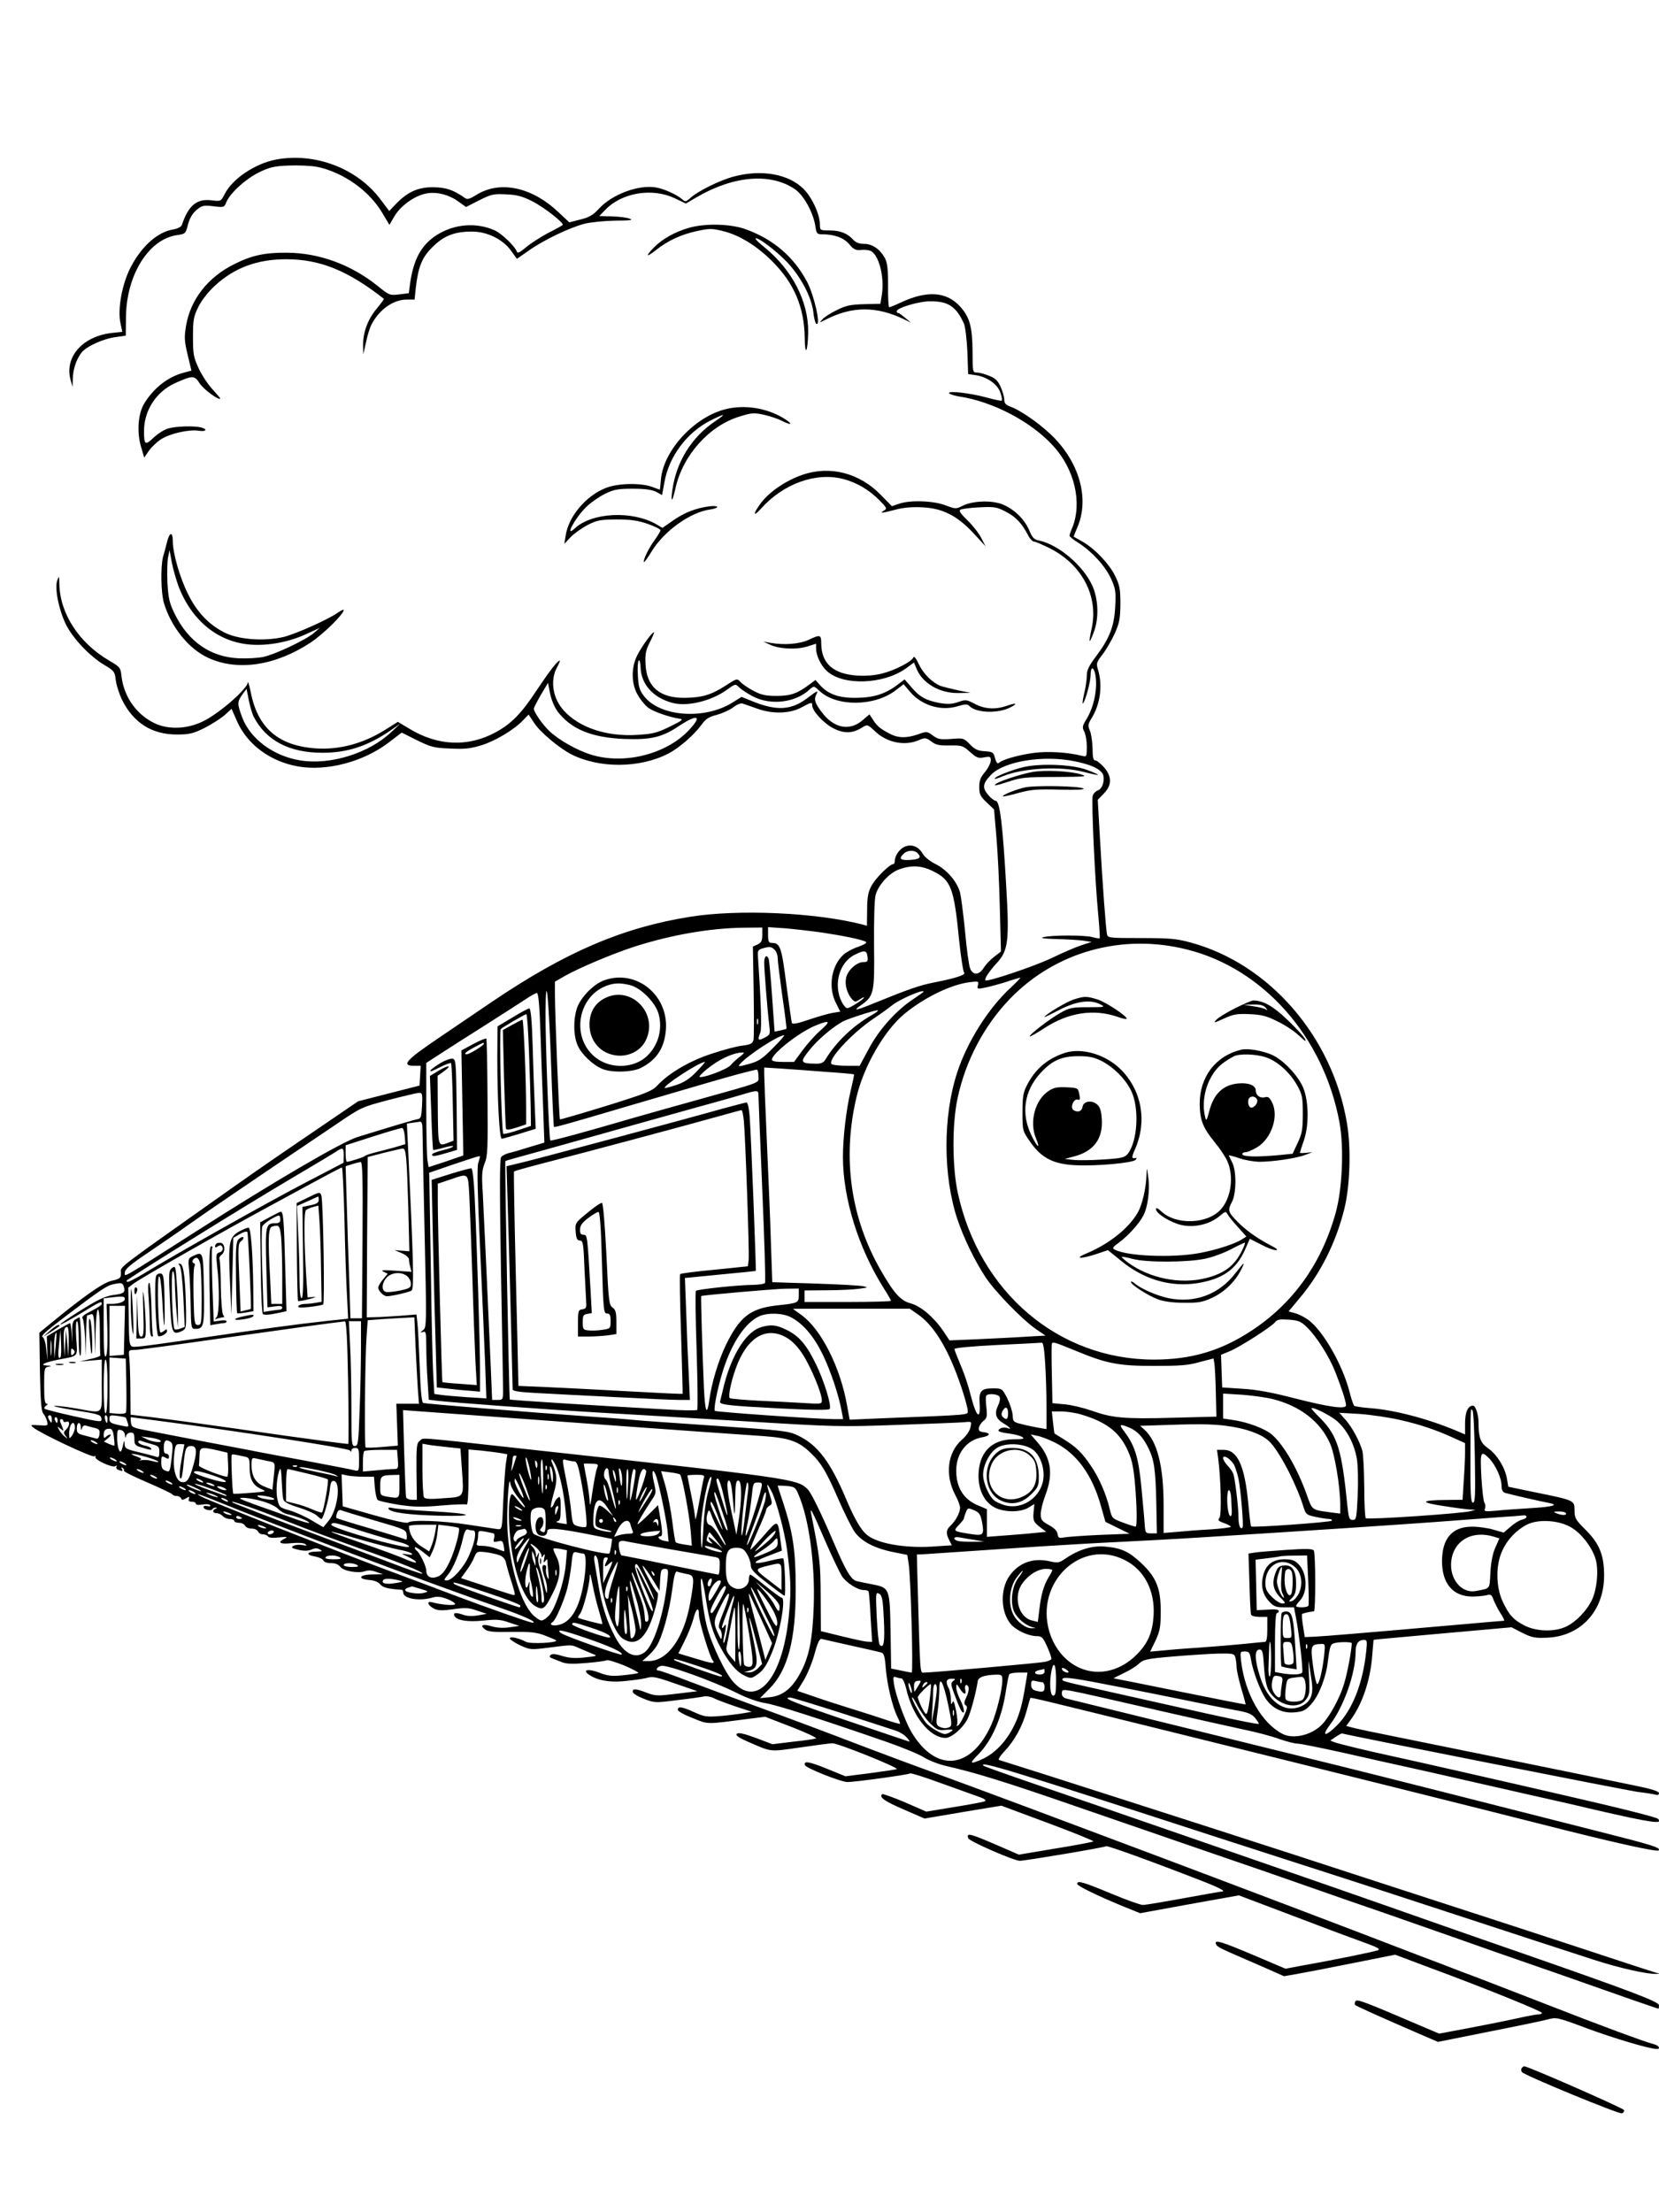 <?xml version="1.0" standalone="no"?>
<!DOCTYPE svg PUBLIC "-//W3C//DTD SVG 20010904//EN"
 "http://www.w3.org/TR/2001/REC-SVG-20010904/DTD/svg10.dtd">
<svg version="1.0" xmlns="http://www.w3.org/2000/svg"
 width="864pt" height="1152pt" viewBox="0 0 864 1152"
 preserveAspectRatio="xMidYMid meet">

<g transform="translate(0,1152) scale(0.1,-0.1)"
fill="#000000" stroke="none">
<path d="M1437 10689 c-109 -21 -227 -100 -267 -180 -20 -38 -20 -38 -69 -32
-77 9 -120 -27 -154 -129 -3 -9 -22 -19 -46 -23 -80 -13 -163 -87 -219 -194
-47 -89 -71 -223 -54 -297 l9 -42 -56 -6 c-153 -18 -247 -127 -213 -246 l10
-35 1 41 c1 49 17 99 44 136 24 33 115 75 182 83 l50 7 1 96 c2 221 119 408
268 428 42 6 43 8 55 55 9 33 23 57 44 75 28 24 36 26 88 20 55 -7 57 -6 68
22 20 47 100 120 169 154 55 27 79 33 157 36 50 2 116 -1 147 -7 135 -28 271
-124 339 -240 l37 -62 25 43 c30 52 96 102 156 118 56 15 125 -1 179 -40 l39
-28 69 35 c63 32 75 34 139 31 55 -2 85 -10 135 -35 62 -31 171 -116 160 -125
-3 -3 -37 -22 -77 -42 -39 -21 -90 -54 -114 -74 -30 -26 -44 -33 -47 -23 -10
29 -79 95 -117 112 -95 42 -208 33 -299 -24 -82 -52 -123 -127 -141 -258 l-6
-46 -50 -6 c-48 -6 -52 -5 -111 43 -139 112 -306 173 -473 174 -117 1 -185
-14 -276 -60 -137 -68 -227 -184 -250 -320 -10 -60 -9 -79 8 -151 l20 -83 -41
-11 c-83 -22 -157 -81 -206 -162 -31 -53 -38 -146 -16 -222 l17 -58 24 35 c13
19 41 46 63 60 45 30 146 53 197 45 38 -6 48 7 13 17 -36 9 -129 7 -171 -5
-20 -5 -55 -27 -77 -48 -44 -42 -50 -38 -50 34 0 107 63 205 162 250 92 41
101 41 128 -2 21 -31 98 -88 107 -79 2 1 -16 22 -38 46 -23 24 -56 73 -73 109
-28 60 -31 75 -31 166 0 89 3 106 28 157 17 34 50 77 86 110 102 94 221 138
372 138 175 0 321 -59 508 -206 2 -2 -15 -24 -37 -51 -47 -56 -72 -125 -71
-191 l1 -47 14 62 c7 35 20 76 28 92 41 79 114 131 185 131 l40 0 6 58 c13
113 32 161 88 216 59 59 116 81 209 80 77 -1 157 -41 199 -99 l31 -43 63 44
c78 55 212 119 290 139 32 8 104 15 160 16 78 0 94 3 75 10 -14 6 -55 11 -92
12 l-67 2 32 33 c86 89 243 115 360 60 l59 -28 56 33 c194 113 387 128 513 41
45 -31 94 -121 105 -190 6 -41 8 -44 38 -44 63 -1 110 -18 139 -52 21 -26 34
-32 57 -30 16 2 39 1 50 -3 45 -14 77 -133 63 -228 l-8 -49 -85 -2 c-71 -2
-95 -7 -142 -31 -32 -15 -66 -37 -75 -48 -18 -19 -17 -19 22 1 136 68 261 68
406 -2 l34 -17 -30 25 c-16 14 -33 26 -37 26 -5 0 -8 4 -8 9 0 18 118 53 178
52 91 0 132 -28 172 -116 7 -17 15 -80 18 -146 l4 -117 42 -6 c59 -10 112 -48
126 -91 7 -20 10 -38 7 -41 -2 -3 -36 4 -75 15 -86 24 -208 38 -199 23 4 -5
28 -13 54 -17 173 -26 374 -131 488 -257 112 -122 152 -297 99 -427 -8 -18
-14 -37 -14 -41 0 -4 21 -22 48 -38 71 -46 138 -120 168 -185 24 -53 26 -68
22 -145 -5 -104 -30 -167 -100 -260 -37 -49 -48 -72 -48 -100 0 -20 -6 -63
-14 -95 -8 -33 -10 -55 -6 -50 13 13 40 114 40 150 0 42 15 43 24 2 14 -70 -6
-171 -47 -236 -20 -33 -22 -41 -10 -63 7 -14 13 -49 13 -79 0 -52 -1 -53 -25
-47 -74 19 -181 25 -253 15 -78 -11 -158 -33 -179 -51 -9 -7 -14 0 -21 24 -8
31 -11 33 -54 36 -36 2 -52 10 -77 36 -32 33 -34 33 -97 28 -57 -4 -69 -2 -96
18 -30 22 -32 22 -77 6 -61 -21 -104 -20 -149 4 -49 26 -65 39 -86 73 l-18 27
-34 -29 c-67 -59 -148 -45 -211 36 -38 49 -45 70 -33 94 15 27 7 24 -45 -16
-83 -63 -158 -68 -281 -19 l-62 25 -48 -30 c-147 -91 -378 -73 -460 34 -24 31
-29 50 -32 107 -3 38 0 74 4 78 5 5 9 -10 10 -33 2 -90 65 -160 165 -187 77
-21 199 8 282 66 47 34 47 34 67 14 10 -10 43 -32 72 -47 93 -48 222 -32 295
37 22 19 22 19 52 -9 88 -82 285 -80 394 3 l43 33 33 -39 c61 -72 162 -103
251 -75 38 11 48 11 58 1 34 -37 150 -41 213 -8 42 21 32 26 -16 9 -60 -21
-116 -18 -167 9 -44 23 -48 24 -88 10 -33 -11 -54 -12 -96 -5 -71 13 -105 32
-147 82 l-36 41 -33 -25 c-65 -50 -126 -70 -218 -71 -93 -1 -148 19 -192 69
l-21 24 -31 -23 c-62 -47 -99 -60 -171 -60 -57 0 -80 5 -120 26 -27 14 -58 35
-68 46 -19 20 -19 20 -79 -19 -75 -48 -122 -62 -213 -63 -129 -1 -197 57 -203
174 -3 54 1 73 22 115 14 27 24 51 22 52 -6 6 -62 -70 -86 -117 -34 -66 -33
-151 2 -210 14 -25 39 -55 56 -67 28 -20 106 -47 162 -56 21 -3 12 -10 -52
-41 -67 -33 -88 -38 -170 -43 -158 -10 -302 38 -382 127 -57 63 -72 155 -36
223 11 20 18 37 15 37 -11 0 -53 -54 -121 -156 -78 -119 -131 -173 -212 -217
-145 -79 -304 -72 -453 20 l-57 34 -54 -34 c-122 -79 -249 -113 -376 -104
-193 14 -300 107 -336 292 -8 39 -15 62 -15 52 -2 -33 -146 -160 -231 -202
-81 -41 -179 -46 -251 -13 -96 44 -163 137 -176 245 -5 47 -8 50 -63 82 -158
92 -258 245 -261 401 -1 42 -1 43 -11 17 -14 -40 7 -148 44 -226 35 -73 126
-170 205 -216 47 -28 51 -33 56 -77 3 -26 18 -72 33 -103 59 -119 155 -180
285 -180 65 0 85 5 144 34 37 19 84 49 105 67 l36 33 28 -64 c53 -121 172
-210 317 -236 150 -27 342 24 473 124 l68 52 80 -40 c72 -35 88 -40 173 -43
75 -4 107 0 162 17 72 22 169 80 217 130 l29 30 29 -44 c32 -49 130 -130 193
-163 146 -74 356 -73 504 3 56 28 134 96 173 149 23 32 39 43 80 53 29 8 67
25 86 39 19 15 40 24 50 20 9 -3 42 -14 72 -25 80 -30 172 -28 232 4 54 29 58
30 58 12 0 -30 63 -97 113 -121 56 -28 101 -25 151 8 23 14 26 13 63 -22 62
-59 153 -78 227 -47 34 15 38 14 66 -6 23 -18 42 -22 96 -21 64 1 69 -1 106
-34 34 -30 43 -34 73 -28 32 6 35 4 35 -17 -1 -13 -14 -40 -30 -59 -23 -27
-30 -44 -30 -78 0 -38 5 -49 39 -81 l38 -36 12 -140 c7 -77 15 -244 18 -370
l6 -230 -36 -28 c-20 -15 -44 -41 -54 -57 -23 -39 -57 -40 -71 -2 -6 15 -18
101 -26 192 -9 91 -21 182 -26 202 -16 58 -70 120 -127 148 -27 13 -57 37 -66
52 -23 40 -58 54 -95 39 -28 -12 -52 -47 -52 -76 0 -8 -4 -15 -8 -15 -19 0
-94 -75 -114 -114 -17 -32 -22 -60 -22 -124 l-1 -83 -25 7 c-242 62 -644 80
-895 40 -352 -56 -648 -183 -1030 -441 -66 -45 -192 -130 -280 -190 -169 -114
-197 -145 -130 -145 l36 0 -3 -52 -3 -51 -160 -41 -160 -41 -170 -116 c-228
-155 -336 -229 -486 -335 -621 -439 -579 -407 -579 -441 0 -29 -3 -32 -50 -43
-46 -11 -147 -82 -336 -238 l-39 -32 3 -203 c3 -149 7 -206 17 -217 7 -8 16
-26 20 -40 6 -25 5 -25 -42 -22 -45 3 -47 2 -28 -13 39 -31 305 -156 316 -149
7 4 9 3 6 -3 -8 -13 87 -58 104 -48 7 5 10 4 6 -2 -4 -6 0 -14 9 -17 22 -9 26
-8 18 6 -4 7 -3 8 5 4 6 -4 9 -11 7 -15 -3 -4 52 -31 122 -61 70 -30 128 -58
130 -62 2 -5 12 -8 22 -8 10 0 20 -6 23 -12 3 -10 9 -10 25 -1 18 11 20 10 16
-2 -4 -10 0 -15 15 -15 12 0 21 -5 21 -10 0 -7 13 -8 34 -5 19 4 36 2 40 -3 4
-6 -2 -8 -14 -5 -11 3 -20 1 -20 -5 0 -13 38 -23 46 -11 3 5 11 9 17 8 9 0 9
-2 0 -6 -20 -7 -15 -23 6 -23 10 0 24 -7 31 -15 7 -8 23 -15 36 -15 13 0 24
-4 24 -10 0 -5 11 -10 25 -10 14 0 28 -7 31 -15 4 -8 18 -15 34 -15 16 0 30
-7 34 -15 3 -8 14 -15 25 -15 11 0 23 -5 27 -11 4 -7 25 -9 58 -5 42 4 47 3
29 -6 -41 -20 -26 -31 35 -24 34 3 63 2 72 -5 11 -8 8 -9 -15 -5 -33 7 -72 -9
-45 -18 43 -13 71 -15 93 -5 18 8 30 8 43 0 16 -9 13 -10 -18 -11 -51 0 -57
-17 -9 -25 22 -4 42 -13 45 -21 3 -8 19 -14 40 -14 23 0 39 -7 48 -19 16 -22
94 -36 129 -23 16 6 36 5 59 -4 l35 -12 -58 -1 c-68 -1 -77 -24 -11 -29 24 -2
45 -11 54 -22 13 -17 39 -24 113 -29 4 -1 7 -7 7 -14 0 -32 82 -46 150 -27 27
8 44 6 77 -6 24 -9 43 -21 43 -27 0 -10 -71 -4 -119 9 -32 9 -24 -16 11 -34
20 -9 43 -10 99 -2 61 9 81 8 123 -7 l51 -17 -45 -8 c-27 -5 -57 -4 -74 2 -40
14 -56 13 -50 -3 9 -25 69 -35 152 -26 67 7 88 6 133 -10 l54 -18 -51 -7 c-33
-5 -67 -3 -93 5 -47 14 -64 6 -35 -16 15 -12 45 -15 139 -13 99 1 129 -2 173
-19 28 -11 55 -22 58 -25 12 -13 -134 -20 -156 -8 -36 19 -79 29 -85 20 -3 -5
20 -21 50 -36 56 -26 57 -26 153 -14 126 16 116 16 159 -3 21 -9 52 -22 68
-29 29 -11 27 -12 -40 -19 -52 -6 -82 -3 -118 8 -35 11 -52 12 -60 4 -7 -7 -5
-12 9 -17 10 -4 33 -13 51 -20 23 -9 57 -10 127 -4 52 4 99 11 105 14 5 4 47
-9 92 -27 45 -19 77 -37 73 -39 -5 -3 -41 -8 -80 -12 -59 -6 -80 -3 -124 14
-51 20 -87 16 -58 -7 41 -31 104 -45 183 -38 44 4 97 11 118 16 40 11 47 9
185 -39 l84 -29 -108 -13 c-97 -12 -111 -12 -153 4 -59 23 -76 24 -76 7 0 -9
24 -24 57 -37 56 -22 61 -22 170 -8 62 7 125 16 140 19 15 4 39 0 55 -8 15 -8
66 -27 113 -43 l85 -28 -40 -7 c-22 -4 -77 -11 -121 -15 -75 -6 -86 -4 -139
20 -64 29 -85 32 -85 12 0 -7 34 -26 78 -43 84 -34 65 -33 297 -3 l80 10 140
-54 c77 -30 133 -57 125 -59 -8 -3 -63 -11 -121 -17 l-106 -13 -87 33 c-62 23
-91 29 -99 21 -7 -7 8 -19 54 -39 130 -57 113 -55 275 -32 82 12 158 22 169
22 31 0 352 -129 335 -135 -8 -2 -72 -12 -141 -21 l-126 -16 -98 40 c-91 37
-121 42 -113 18 5 -15 188 -88 222 -88 38 0 315 38 326 45 4 3 77 -20 161 -51
85 -30 174 -63 198 -71 29 -10 39 -18 30 -23 -8 -4 -79 -17 -159 -30 l-146
-24 -112 49 c-62 26 -115 45 -118 42 -17 -16 13 -37 113 -80 l108 -47 200 34
200 33 242 -90 c134 -50 240 -93 237 -96 -3 -3 -91 -20 -197 -37 l-191 -32
-80 35 c-177 77 -195 82 -183 50 6 -16 238 -117 268 -117 28 0 440 69 450 76
7 4 240 -80 504 -183 85 -33 122 -53 99 -53 -6 0 -96 -16 -200 -35 -104 -19
-199 -35 -212 -35 -13 0 -88 27 -167 60 -144 60 -175 69 -175 50 0 -11 105
-62 246 -120 l82 -33 257 47 257 46 267 -101 c146 -56 309 -117 360 -135 98
-36 108 -41 99 -49 -5 -5 -223 -50 -388 -79 l-95 -18 -167 71 c-166 70 -203
82 -196 59 5 -14 16 -20 88 -52 30 -13 103 -45 161 -70 l106 -47 64 11 c35 6
165 31 289 56 l226 45 189 -71 c263 -97 575 -223 575 -232 0 -5 -9 -8 -19 -8
-11 0 -59 -9 -108 -20 -48 -11 -160 -33 -248 -50 l-160 -30 -85 36 c-317 136
-343 145 -351 132 -5 -7 -5 -16 -1 -19 6 -6 118 -57 354 -159 l77 -33 260 52
c142 28 281 57 308 64 49 13 51 13 209 -46 138 -51 322 -106 362 -107 23 0 12
18 -15 25 -42 10 -288 101 -553 205 -129 50 -271 105 -315 122 -44 17 -107 41
-140 53 -33 13 -132 51 -220 84 -732 282 -2083 790 -2513 947 -111 40 -266 98
-345 128 -235 90 -432 164 -617 231 -96 35 -240 89 -320 119 -80 31 -151 56
-157 56 -22 0 -14 19 10 25 28 8 268 -78 392 -140 55 -28 113 -48 151 -54 57
-9 271 -77 629 -201 83 -29 171 -65 196 -81 25 -16 77 -36 115 -45 154 -35
307 -82 679 -211 214 -74 532 -183 705 -243 173 -59 407 -140 520 -180 113
-40 275 -96 360 -125 85 -30 265 -93 400 -140 135 -48 315 -111 400 -140 85
-29 220 -77 300 -105 158 -56 342 -120 347 -120 2 0 3 8 3 18 0 18 -154 76
-705 268 -99 34 -308 107 -465 162 -366 129 -625 219 -1145 399 -650 225 -654
226 -934 322 -146 50 -267 93 -269 96 -29 29 153 -27 1193 -365 99 -32 315
-102 480 -155 165 -53 422 -136 570 -185 528 -173 792 -259 934 -305 135 -44
280 -76 326 -74 l20 1 -20 5 c-11 3 -119 38 -240 78 -198 66 -751 246 -1290
421 -110 36 -274 89 -365 119 -422 137 -1393 449 -1527 490 -6 2 6 22 28 45
53 56 94 131 115 209 10 36 19 68 20 69 2 4 63 -11 699 -168 934 -231 1602
-398 1945 -485 392 -100 618 -150 628 -141 13 14 -28 27 -313 99 -165 42 -507
129 -760 193 -253 64 -514 130 -580 146 -419 104 -1414 349 -1432 353 -15 4
-23 13 -23 26 0 20 4 21 43 15 23 -4 98 -20 167 -36 172 -40 578 -132 730
-165 69 -14 156 -37 193 -51 38 -13 80 -24 95 -24 15 0 117 -21 227 -45 110
-25 261 -59 335 -75 74 -16 214 -48 310 -70 96 -22 245 -56 330 -75 85 -19
241 -54 345 -79 294 -68 362 -78 329 -47 -9 8 -197 56 -504 126 -276 64 -813
186 -885 201 -116 25 -269 62 -294 71 l-23 9 28 19 c16 11 31 19 34 18 42 -12
1481 -296 1537 -304 43 -5 86 -12 96 -15 10 -3 17 0 17 8 0 10 -39 22 -127 40
-229 48 -1215 248 -1313 268 -52 10 -116 24 -142 30 l-47 12 23 32 c59 79 102
203 112 330 4 47 7 86 8 87 0 1 162 15 359 33 l359 32 56 -29 c51 -25 65 -28
132 -25 172 8 292 138 294 318 1 109 -23 171 -96 243 -53 53 -58 62 -58 102 0
52 1 52 -206 94 l-139 29 -7 42 c-10 58 -52 126 -98 158 -40 28 -50 55 -50
134 0 42 -15 88 -29 88 -26 0 -41 -34 -41 -91 l0 -59 -37 16 c-153 65 -327
111 -455 121 -42 3 -80 9 -85 12 -4 3 -16 37 -25 74 -36 139 -135 313 -212
372 -19 14 -50 31 -70 36 l-35 10 59 71 c108 128 188 289 231 462 30 120 36
316 14 446 -75 451 -404 831 -815 942 -73 20 -109 23 -258 23 -165 0 -173 1
-177 20 -6 31 -23 259 -36 490 l-12 210 31 32 c43 43 44 89 1 138 -17 19 -37
35 -45 35 -10 0 -14 16 -14 63 -1 34 -7 76 -14 92 -11 27 -10 34 9 65 45 73
58 169 34 250 -11 35 -9 40 22 81 19 24 47 73 64 109 25 56 29 77 30 155 0 78
-4 97 -27 145 -32 65 -105 141 -168 178 -25 14 -46 26 -48 27 -1 1 7 22 18 47
62 141 18 321 -113 461 -63 67 -174 147 -234 169 -25 9 -33 18 -33 38 0 14 -9
43 -19 66 -14 31 -28 45 -60 57 -23 10 -51 17 -64 17 -21 0 -22 3 -22 108 -1
132 -15 181 -66 237 -71 77 -172 83 -307 20 -30 -14 -57 -25 -61 -25 -4 0 -7
51 -6 113 0 88 -4 119 -17 144 -26 46 -65 73 -108 73 -25 0 -43 7 -56 21 -30
34 -69 49 -124 49 -49 0 -50 1 -50 30 0 53 -40 141 -85 186 -78 78 -219 103
-362 65 -73 -19 -191 -77 -230 -114 -21 -18 -24 -19 -40 -5 -29 25 -95 55
-138 62 -90 15 -227 -36 -295 -110 -31 -34 -52 -46 -97 -57 l-58 -15 -60 56
c-139 130 -304 163 -426 86 -34 -21 -46 -24 -58 -15 -61 43 -98 55 -166 56
-79 0 -132 -24 -194 -88 l-34 -36 -45 60 c-122 163 -342 246 -545 208z m1466
-2873 c71 -93 177 -137 348 -144 139 -5 197 8 286 68 100 66 123 52 45 -28
-119 -122 -335 -174 -503 -122 -73 22 -168 76 -218 123 -35 33 -81 100 -81
116 0 6 17 38 37 73 l37 62 11 -56 c6 -31 23 -71 38 -92z m-1582 -28 c64 -124
185 -188 358 -188 131 0 237 35 356 117 l50 35 -47 -44 c-116 -110 -316 -173
-473 -148 -140 22 -262 112 -304 225 -26 70 -26 80 1 118 l22 30 12 -61 c7
-33 18 -71 25 -84z m4279 -233 c76 -16 119 -34 139 -59 19 -23 6 -83 -20 -91
-11 -4 -24 -16 -28 -28 -8 -24 11 -440 29 -626 6 -62 9 -115 7 -117 -2 -2 -19
1 -38 6 -39 11 -209 11 -254 0 -21 -5 -1 -8 65 -10 52 -1 115 -5 140 -8 l45
-7 -55 -18 c-30 -10 -100 -40 -155 -67 -86 -41 -334 -125 -343 -115 -7 7 21
49 60 91 58 63 65 113 49 387 -19 339 -34 457 -56 457 -7 0 -25 14 -39 31 -31
36 -28 59 13 102 67 73 276 107 441 72z m-822 -477 c23 -23 12 -33 -38 -36
-52 -3 -61 6 -34 32 18 19 55 21 72 4z m80 -94 c95 -47 110 -85 137 -359 9
-88 21 -164 26 -170 11 -11 -43 -29 -156 -51 -73 -14 -136 -36 -310 -107 -97
-40 -117 -43 -73 -13 70 49 73 63 70 314 -1 127 2 240 8 261 14 53 72 116 123
134 64 23 116 20 175 -9z m-888 -332 c0 -31 -5 -41 -24 -50 l-25 -11 4 -233
c2 -128 2 -243 -1 -255 -5 -17 -16 -23 -57 -28 -29 -3 -101 -22 -160 -42 -115
-37 -225 -102 -283 -165 -27 -29 -55 -41 -267 -107 -131 -40 -239 -72 -241
-70 -4 5 -26 551 -26 651 l0 66 54 31 c75 42 243 113 356 150 192 62 396 98
573 100 l97 1 0 -38z m310 12 c113 -17 211 -37 230 -49 7 -4 -9 -14 -39 -25
-29 -9 -63 -28 -78 -41 -64 -59 -81 -169 -40 -251 l23 -46 -37 -6 c-21 -3 -76
-19 -124 -35 -61 -21 -87 -26 -91 -18 -2 7 -15 97 -29 202 -25 197 -32 215
-77 215 -14 0 -18 8 -18 41 l0 41 88 -6 c48 -4 134 -14 192 -22z m1904 -89
c397 -100 710 -456 792 -900 24 -130 15 -347 -20 -471 -73 -263 -221 -471
-439 -614 -158 -104 -313 -150 -507 -150 -497 0 -910 351 -1022 869 -29 135
-30 358 -1 492 42 197 139 379 273 518 238 246 586 342 924 256z m-2150 -1 c9
-8 16 -27 16 -42 0 -15 11 -103 24 -197 14 -93 23 -171 22 -172 -1 -2 -16 -5
-32 -9 l-30 -6 -13 183 c-7 101 -15 189 -18 196 -10 25 -23 13 -23 -19 0 -40
17 -253 26 -325 6 -50 5 -52 -25 -67 -33 -18 -37 -12 -21 28 8 22 3 164 -13
400 -2 24 3 31 23 37 39 11 47 10 64 -7z m484 -37 c3 -23 0 -27 -22 -27 -35 0
-83 -44 -90 -84 -7 -36 6 -80 31 -109 15 -16 18 -16 40 -2 12 9 23 13 23 11 0
-9 -74 -56 -87 -56 -7 0 -19 13 -28 30 -47 90 -15 208 66 248 52 26 63 24 67
-11z m748 -158 c-117 -107 -228 -282 -281 -444 -75 -229 -74 -539 1 -764 32
-96 91 -218 146 -301 50 -76 191 -221 263 -271 l50 -34 -105 -6 c-58 -4 -170
-9 -250 -13 l-145 -6 -34 51 c-48 70 -116 128 -169 142 -52 14 -86 52 -155
172 -157 273 -201 585 -127 899 37 162 147 352 251 437 102 84 240 151 336
164 49 6 51 6 46 -15 -5 -20 -3 -21 33 -14 21 4 70 17 109 29 38 13 74 23 78
24 5 1 -17 -22 -47 -50z m-2396 -399 c6 -178 13 -326 15 -328 3 -4 88 20 365
102 419 123 515 151 593 172 49 13 93 24 98 24 5 0 9 -15 9 -34 0 -38 31 -26
-330 -127 -102 -28 -246 -69 -320 -90 -263 -77 -430 -122 -434 -118 -7 7 -26
526 -25 669 2 223 16 90 29 -270z m1940 376 c0 -2 -24 -19 -54 -39 -89 -59
-176 -156 -230 -256 l-49 -91 -66 0 c-36 0 -72 4 -79 8 -28 18 102 160 218
238 36 24 79 55 96 69 37 30 164 86 164 71z m-1995 -223 c4 -120 10 -296 14
-390 l6 -173 -80 -24 c-44 -14 -92 -28 -107 -31 -15 -4 -32 -13 -38 -20 -8
-10 -8 -171 -1 -591 6 -317 11 -599 11 -625 0 -47 -1 -49 -29 -49 l-28 0 -7
168 c-12 284 -36 801 -42 914 -6 88 -4 114 10 150 16 38 17 78 15 343 -1 165
-4 303 -6 306 -1 4 -32 -8 -67 -27 l-63 -34 5 -274 5 -273 -90 -31 -91 -30 -6
37 c-3 20 -6 142 -6 271 l0 235 68 44 c37 24 141 91 232 148 91 58 188 120
215 138 28 19 55 34 61 34 8 1 14 -64 19 -216z m1727 102 c-99 -56 -188 -141
-243 -232 -11 -18 -23 -23 -54 -22 -77 1 -80 8 -30 70 42 54 123 122 175 150
30 15 159 57 180 58 8 0 -4 -10 -28 -24z m-595 -47 c-3 -7 -5 -2 -5 12 0 14 2
19 5 13 2 -7 2 -19 0 -25z m328 -32 c-28 -24 -70 -71 -95 -105 l-45 -61 -57 0
c-38 0 -58 4 -58 12 0 31 144 144 226 177 76 31 83 25 29 -23z m-249 -93 c-57
-58 -76 -70 -127 -84 -50 -14 -57 -14 -47 -2 36 44 199 151 232 152 5 1 -21
-29 -58 -66z m-1506 22 c0 -9 -75 -55 -89 -55 -20 0 -5 13 44 39 43 23 45 23
45 16z m1334 -67 c-16 -12 -38 -32 -49 -45 -18 -22 -151 -71 -162 -60 -2 3 15
20 39 40 62 50 133 84 182 86 15 1 13 -3 -10 -21z m-227 -79 c-36 -37 -63 -55
-105 -69 -31 -10 -58 -17 -60 -16 -11 11 179 135 209 136 3 0 -17 -23 -44 -51z
m678 -1 c77 -5 141 -11 143 -13 1 -1 -7 -40 -18 -86 -23 -97 -40 -242 -40
-344 0 -215 80 -472 211 -681 22 -34 39 -64 39 -68 0 -3 -101 -6 -225 -6
l-225 0 0 30 0 30 118 1 c64 0 140 4 167 8 46 6 48 7 20 13 -17 4 -130 10
-252 14 l-221 7 -7 201 c-3 111 -13 347 -21 526 -8 179 -14 340 -14 358 l0 33
93 -6 c50 -3 155 -11 232 -17z m-355 -121 c0 -13 9 -236 20 -496 11 -260 18
-477 14 -482 -3 -5 -31 -9 -62 -10 -76 0 -290 -23 -298 -31 -3 -4 -2 -143 4
-310 5 -167 7 -306 3 -310 -3 -4 -80 -3 -171 3 -349 19 -802 48 -805 51 -4 4
-27 1239 -23 1242 2 2 73 22 158 45 85 24 288 80 450 126 162 46 356 99 430
120 74 20 162 45 195 55 80 24 85 24 85 -3z m-1752 -54 c-3 -59 -6 -68 -23
-71 -18 -3 -136 -38 -313 -93 -81 -25 -432 -230 -837 -489 -404 -258 -375
-241 -375 -217 0 17 27 41 126 107 69 47 167 114 217 150 81 58 330 227 756
514 132 90 135 91 275 128 77 20 149 37 159 37 16 1 18 -7 15 -66z m2 -115 c0
-18 5 -259 11 -536 11 -486 11 -504 -7 -518 -17 -14 -17 -15 -1 -10 15 5 17
-3 17 -77 0 -45 3 -126 7 -179 l6 -97 41 -5 c72 -9 573 -46 831 -61 138 -8
477 -28 755 -45 488 -30 515 -31 815 -20 171 6 327 12 348 14 38 4 38 4 31
-27 -4 -19 -22 -45 -44 -64 -75 -65 -90 -182 -36 -286 15 -27 26 -58 26 -68 0
-26 -23 -69 -49 -93 -24 -22 -26 -41 -7 -77 l13 -26 -106 -7 c-146 -8 -283 17
-337 62 -31 26 -65 85 -108 187 -81 192 -147 280 -249 329 -49 24 -72 27 -427
51 -206 14 -395 27 -420 30 -25 3 -142 12 -260 20 -311 22 -833 65 -846 69 -8
3 -14 66 -18 188 -4 101 -9 203 -12 228 l-5 45 -87 -7 c-48 -3 -106 -7 -130
-7 l-42 -1 2 418 3 417 85 22 c47 11 90 22 97 22 18 1 21 -36 29 -295 l6 -240
-38 3 -39 3 38 -16 c21 -9 37 -23 37 -33 0 -9 3 -27 7 -40 l6 -24 -84 6 c-63
4 -79 3 -62 -5 l22 -11 -24 -29 c-14 -16 -25 -36 -25 -43 0 -18 28 -45 45 -45
26 0 120 22 129 30 13 13 9 163 -19 747 l-6 122 28 4 c15 2 34 5 41 6 7 0 12
-11 12 -31z m-92 -45 l3 -41 -53 -16 c-29 -8 -75 -20 -103 -27 -27 -7 -52 -15
-55 -19 -5 -6 -80 -30 -94 -30 -3 0 -6 19 -6 43 l0 43 143 46 c78 25 147 45
152 44 6 -2 11 -21 13 -43z m-318 -100 l-1 -38 -201 -105 c-187 -97 -667 -367
-844 -475 -42 -25 -79 -44 -82 -40 -3 3 -3 6 -1 8 90 62 624 393 849 526 124
73 234 139 245 147 31 20 35 17 35 -23z m710 -6 c0 -1 -4 -17 -10 -36 -6 -23
-3 -162 10 -435 10 -220 22 -488 26 -595 l7 -193 -99 6 c-54 4 -115 9 -136 12
l-36 5 -6 102 c-3 56 -9 300 -12 542 -4 242 -8 455 -8 474 l-1 34 125 43 c123
41 140 47 140 41z m-612 -434 l-3 -408 -30 0 -30 0 -6 195 c-4 107 -10 285
-13 396 l-6 201 32 10 c18 6 39 11 46 12 10 1 12 -83 10 -406z m-94 105 c3
-150 9 -327 13 -394 l6 -121 -114 -12 c-156 -17 -345 -43 -664 -90 -148 -22
-290 -42 -314 -43 -52 -3 -48 -18 -51 182 l-2 125 28 21 c40 30 456 267 704
401 344 187 375 203 381 203 3 0 9 -123 13 -272z m328 -295 c10 -9 18 -26 18
-39 0 -19 -8 -24 -55 -34 -30 -6 -63 -10 -73 -8 -25 5 -26 40 -2 71 25 32 82
37 112 10z m-1477 -53 c9 -30 1 -37 -57 -44 -40 -6 -77 -23 -165 -78 -63 -39
-112 -73 -109 -75 2 -3 49 23 104 56 103 63 112 68 112 51 0 -6 -25 -22 -55
-37 -37 -18 -51 -30 -45 -38 5 -6 11 -54 13 -106 l3 -94 2 108 c1 59 4 107 6
107 2 0 11 3 20 6 13 5 16 -10 19 -103 l3 -108 2 118 c3 155 22 158 22 2 0
-63 1 -118 3 -122 1 -5 -23 -14 -53 -20 l-55 -13 58 5 57 5 0 -135 c0 -157 13
-145 -130 -120 -47 8 -98 15 -115 14 -16 -1 31 -11 105 -23 121 -19 135 -23
138 -42 3 -21 1 -21 -143 11 -80 18 -149 35 -152 39 -4 4 -1 11 7 16 10 7 11
10 3 10 -10 0 -13 26 -13 94 0 90 1 95 23 99 17 3 16 5 -8 6 -42 2 -16 16 60
31 107 21 99 10 92 111 -3 53 -2 89 4 89 5 0 9 -40 9 -90 0 -49 3 -90 8 -90 4
0 6 45 4 100 -2 55 -5 100 -8 100 -2 0 -12 -5 -22 -11 -13 -8 -17 -24 -16 -67
l1 -57 -4 53 c-2 28 -6 52 -8 52 -2 0 -30 -15 -63 -34 l-58 -35 2 -63 2 -63
-7 59 c-3 33 -12 61 -18 63 -14 5 16 31 131 118 165 125 200 148 230 156 49
11 54 10 61 -11z m3515 -44 c0 -41 -3 -42 -115 -54 -138 -16 -193 -59 -265
-207 -39 -81 -74 -197 -86 -286 -12 -86 -22 -63 -28 64 -8 185 -17 477 -14
478 13 5 379 37 436 38 l72 1 0 -34z m-3510 -20 c0 -15 -30 -26 -70 -26 l-25
0 4 -131 c2 -87 -1 -135 -8 -142 -8 -8 -11 31 -11 145 l0 157 33 4 c65 8 77 7
77 -7z m-2 -163 l-3 -128 -37 -3 -38 -3 0 130 0 131 40 0 41 0 -3 -127z m4133
82 c86 -60 160 -184 225 -377 19 -56 34 -112 34 -124 0 -23 31 -21 -455 -40
l-160 -7 -13 71 c-34 199 -135 400 -238 474 -24 17 -44 32 -44 32 0 1 137 1
304 1 l304 0 43 -30z m-663 -14 c64 -33 120 -99 167 -195 41 -85 84 -213 99
-298 l7 -38 -53 0 c-96 1 -608 37 -615 43 -8 9 14 119 43 212 46 144 116 248
189 281 44 19 120 17 163 -5z m-1954 -148 c4 -82 9 -183 12 -225 l6 -78 -59 0
-59 0 4 -109 4 -109 -81 -7 c-45 -4 -84 -5 -87 -2 -7 7 -3 471 5 577 l6 85 80
6 c44 3 99 6 121 7 l42 2 6 -147z m4642 96 c50 -48 116 -152 148 -233 31 -78
56 -154 56 -174 0 -22 -87 -10 -270 37 -116 30 -196 45 -270 49 l-105 7 -3 85
-3 85 44 18 c52 21 216 126 237 151 11 15 25 17 72 14 50 -4 63 -9 94 -39z
m-4993 -286 c3 -175 3 -320 1 -322 -2 -2 -151 18 -331 43 -396 57 -565 80
-700 97 l-103 12 -1 121 c0 67 -3 142 -5 169 -5 47 -5 47 25 47 17 0 219 27
448 60 345 49 584 82 649 89 8 1 13 -94 17 -316z m67 180 c0 -76 -3 -222 -7
-325 -6 -174 -8 -188 -25 -188 -17 0 -18 12 -18 203 0 112 -3 259 -7 325 l-6
122 31 0 32 0 0 -137z m-1522 30 l-2 -78 -6 70 -6 70 -4 -70 -4 -70 -3 64 c-4
68 0 91 17 91 6 0 9 -30 8 -77z m-43 -81 c-12 -12 -14 8 -7 74 l7 69 3 -69 c2
-37 0 -71 -3 -74z m-25 58 l-7 -65 -1 52 c-2 43 6 91 12 81 1 -2 -1 -32 -4
-68z m-23 -42 c-2 -18 -4 -4 -4 32 0 36 2 50 4 33 2 -18 2 -48 0 -65z m5176
-45 c4 -58 7 -160 7 -225 l0 -120 -41 7 c-23 4 -62 12 -88 19 -43 10 -46 13
-47 46 -1 19 -14 59 -28 88 -27 52 -27 52 -75 52 -62 0 -74 -14 -69 -81 5 -84
-16 -69 -42 28 -21 82 -37 128 -73 213 -8 19 -16 40 -16 45 -1 6 85 14 221 21
123 6 228 11 234 12 7 1 13 -36 17 -105z m159 63 c161 -67 223 -79 408 -79
134 0 179 3 237 20 l73 19 5 -30 c2 -17 6 -85 7 -152 l3 -121 -230 -6 c-252
-7 -313 -1 -423 38 -40 14 -102 29 -137 32 l-64 6 -3 151 c-2 83 -2 155 0 159
5 11 16 7 124 -37z m-5220 -18 c-9 -9 -12 -7 -12 12 0 19 3 21 12 12 9 -9 9
-15 0 -24z m276 -157 c1 -74 1 -140 -2 -146 -2 -6 -21 -9 -45 -7 l-41 4 0 145
0 144 43 -3 42 -3 3 -134z m-98 -11 c0 -87 -4 -140 -10 -140 -6 0 -10 53 -10
140 0 87 4 140 10 140 6 0 10 -53 10 -140z m4646 -55 c4 -9 0 -29 -9 -46 -19
-41 -11 -67 29 -91 35 -21 46 -35 19 -24 -17 6 -45 -2 -45 -14 0 -5 25 -12 55
-15 30 -4 61 -12 70 -19 12 -9 2 -11 -47 -11 -116 -1 -181 -70 -182 -190 0
-77 32 -139 86 -166 49 -25 133 -25 174 0 l31 19 -4 -41 c-4 -46 -1 -53 39
-84 l27 -20 -62 -6 c-34 -4 -104 -9 -154 -13 l-93 -7 0 72 0 72 -47 20 c-75
31 -113 93 -113 181 0 89 53 158 133 173 44 8 49 22 10 27 -22 2 -27 8 -25 23
2 11 13 27 24 36 18 14 20 23 15 71 -4 30 -4 58 0 61 13 13 64 7 69 -8z m1424
-11 c141 -36 245 -116 296 -229 25 -54 53 -222 54 -319 l0 -48 -47 6 c-104 14
-98 10 -128 94 -47 131 -115 251 -177 308 -35 33 -130 69 -210 80 l-48 7 0 65
0 65 98 -6 c53 -4 126 -14 162 -23z m-1380 -74 c0 -32 -9 -37 -28 -18 -7 7 -8
17 -1 30 15 27 29 22 29 -12z m1714 -41 c52 -46 90 -120 103 -199 5 -30 7
-114 4 -185 -6 -122 -7 -130 -26 -130 -18 0 -21 9 -28 75 -29 291 -51 362
-139 453 -27 26 -48 50 -48 52 0 14 97 -34 134 -66z m-4359 21 c352 -26 996
-73 1365 -98 141 -10 190 -27 254 -90 53 -51 79 -94 142 -239 30 -69 68 -145
84 -169 36 -51 104 -87 205 -107 l70 -14 7 -44 c11 -62 25 -569 16 -569 -4 0
-29 5 -57 11 l-50 10 -3 194 c-4 225 -4 227 -97 245 -31 6 -66 13 -78 16 -30
6 -58 53 -122 204 -65 151 -116 256 -134 274 -55 55 -76 58 -1477 211 -580 64
-521 59 -544 42 -16 -12 -18 -30 -17 -160 l2 -147 -26 0 c-14 0 -27 6 -30 13
-2 6 -6 111 -10 233 l-6 221 53 -4 c29 -2 233 -17 453 -33z m5076 -210 c3
-195 2 -235 -10 -235 -11 0 -14 42 -13 238 1 277 0 253 11 242 5 -6 10 -116
12 -245z m-2050 224 c127 -38 193 -87 237 -176 25 -52 33 -84 42 -173 11 -124
13 -235 4 -235 -4 0 -33 9 -65 21 -56 21 -58 22 -70 72 -18 77 -56 164 -99
226 -44 66 -78 98 -140 136 -25 15 -46 29 -48 30 -1 1 -5 28 -8 59 l-6 56 49
0 c27 0 74 -7 104 -16z m1659 -28 c106 -24 192 -53 287 -97 l53 -24 0 -50 c0
-27 -3 -94 -7 -147 l-6 -98 -86 -1 c-135 -1 -139 -13 -10 -32 63 -10 125 -18
139 -18 l25 -1 -25 -7 c-38 -12 -539 -46 -547 -37 -4 3 -8 77 -8 164 -1 86 -5
171 -10 187 -13 48 -52 121 -87 161 l-33 37 105 -6 c58 -4 152 -18 210 -31z
m-7020 2 c0 -19 -2 -20 -10 -8 -13 19 -13 30 0 30 6 0 10 -10 10 -22z m290 2
c0 -11 -2 -20 -4 -20 -2 0 -6 9 -9 20 -3 11 -1 20 4 20 5 0 9 -9 9 -20z m95 8
c1 -1 6 -14 10 -27 7 -22 5 -23 -27 -16 -60 12 -68 16 -68 37 0 18 4 20 41 15
22 -3 42 -7 44 -9z m-355 -13 c0 -8 -2 -15 -4 -15 -2 0 -6 7 -10 15 -3 8 -1
15 4 15 6 0 10 -7 10 -15z m535 -5 c420 -55 980 -142 987 -153 6 -9 8 -9 8 1
0 6 9 12 20 12 18 0 20 -7 20 -61 0 -58 -1 -61 -22 -56 -13 4 -133 27 -266 52
-134 25 -254 47 -265 50 -12 2 -119 23 -237 45 -118 23 -255 49 -305 59 -85
16 -90 18 -93 44 -2 15 -2 27 0 27 2 0 71 -9 153 -20z m-505 0 c0 -5 7 -7 15
-4 20 8 20 -20 -1 -41 -14 -13 -14 -18 -2 -33 12 -15 11 -16 -5 -3 -10 8 -23
24 -29 35 -11 20 -10 20 7 6 20 -16 20 -17 -1 35 -3 8 -1 15 5 15 6 0 11 -4
11 -10z m60 -33 c0 -13 -7 -32 -15 -43 -14 -18 -14 -18 -15 8 0 32 9 58 21 58
5 0 9 -10 9 -23z m31 1 c1 -18 2 -19 6 -5 3 11 11 16 21 13 9 -3 30 -8 45 -12
23 -5 28 -11 25 -33 -2 -17 -8 -25 -18 -22 -8 2 -34 9 -57 15 -38 9 -43 14
-43 38 0 33 19 38 21 6z m6004 1 c91 -16 161 -46 194 -84 55 -63 136 -222 171
-337 10 -33 16 -38 61 -47 28 -6 59 -11 70 -11 11 0 18 -4 15 -9 -5 -8 -413
-37 -420 -30 -3 2 -9 56 -15 120 -19 198 -56 279 -129 279 l-34 0 6 -42 c14
-104 19 -298 7 -312 -10 -12 -6 -17 23 -27 20 -7 36 -16 36 -20 0 -3 -46 -9
-102 -13 -57 -3 -136 -9 -175 -13 l-73 -6 0 144 c0 204 -33 334 -100 394 l-22
20 153 5 c175 6 249 4 334 -11z m-544 -3 c41 -17 70 -48 98 -103 32 -63 39
-114 43 -288 l3 -160 -30 0 c-28 0 -30 3 -33 40 -1 22 -9 109 -17 193 -15 162
-34 224 -91 299 -28 36 -23 40 27 19z m-5288 -48 c3 -24 4 -44 3 -46 -2 -1
-15 3 -29 9 l-26 12 22 18 c12 10 17 18 12 19 -6 0 -16 -5 -23 -12 -9 -9 -12
-7 -12 8 0 25 8 34 30 34 13 0 19 -11 23 -42z m58 8 c1 -17 2 -17 6 -3 2 9 13
17 24 17 15 0 19 -7 19 -33 0 -31 4 -35 39 -45 46 -14 54 -15 47 -3 -3 4 -19
11 -36 14 -16 4 -30 12 -30 18 0 6 6 9 14 6 8 -3 33 -11 55 -17 37 -10 41 -14
41 -41 0 -23 -4 -30 -14 -26 -7 3 -48 14 -90 24 -69 16 -76 20 -77 43 -1 20
-2 21 -6 5 -2 -11 -6 -27 -9 -35 -9 -27 -24 11 -24 62 0 41 2 46 20 41 12 -3
20 -14 21 -27z m4843 -38 c113 -57 193 -166 239 -328 l24 -85 63 -31 63 -31
-156 -6 c-85 -4 -169 -10 -185 -13 -26 -5 -31 -3 -34 17 -2 16 -17 32 -45 47
-38 21 -43 28 -43 58 0 18 11 63 25 100 42 111 29 194 -45 277 l-32 37 34 -7
c18 -3 60 -19 92 -35z m-4659 11 c15 -14 -37 -10 -70 6 l-30 15 45 -6 c25 -3
49 -10 55 -15z m-335 -9 c8 -5 11 -10 5 -10 -5 0 -17 5 -25 10 -8 5 -10 10 -5
10 6 0 17 -5 25 -10z m389 1 c11 -7 12 -24 5 -84 -9 -72 -10 -74 -31 -66 -18
7 -23 16 -23 44 0 33 2 35 20 25 16 -9 20 -8 20 5 0 8 -6 15 -14 15 -10 0 -14
10 -13 35 2 35 11 42 36 26z m71 -13 c0 -2 -7 -38 -15 -81 -9 -46 -11 -85 -7
-94 6 -10 11 8 16 53 9 100 14 114 42 114 30 0 32 -30 8 -111 -19 -65 -31 -81
-57 -77 -30 4 -48 67 -40 139 5 54 8 59 29 59 13 0 24 -1 24 -2z m1372 -14
l66 -7 7 -101 c11 -159 17 -150 -95 -158 -70 -6 -96 -4 -102 5 -4 6 -8 72 -8
146 l0 133 33 -6 c17 -3 62 -8 99 -12z m3046 -12 c44 -32 68 -112 52 -173 -23
-86 -112 -140 -195 -118 -22 6 -49 18 -59 27 -27 24 -56 91 -56 132 0 51 34
116 72 140 45 29 140 24 186 -8z m-4243 -5 l50 -12 3 -63 c2 -34 -1 -62 -5
-62 -28 1 -148 49 -147 58 1 7 2 30 3 52 1 45 7 47 96 27z m937 -47 c3 -48 2
-50 -22 -50 -14 0 -55 -3 -92 -7 l-68 -6 0 50 c0 27 3 53 7 56 3 4 43 7 89 7
l82 0 4 -50z m537 33 l33 -6 -7 -46 c-4 -25 -10 -113 -14 -196 -6 -149 -6
-150 -29 -148 -13 2 -81 12 -152 23 -134 21 -299 27 -315 11 -6 -5 -76 10
-175 38 l-165 47 -3 83 -3 84 32 -7 c17 -3 55 -6 84 -6 l53 0 4 -55 c3 -31 9
-60 15 -66 5 -5 54 -16 109 -25 81 -12 121 -13 222 -4 67 6 127 8 132 5 6 -4
10 47 10 141 l0 146 68 -6 c37 -4 82 -10 101 -13z m-1851 -19 c32 -9 61 -20
66 -25 5 -4 -7 -4 -28 2 -20 6 -47 8 -59 5 -12 -3 -15 -3 -7 1 10 4 5 10 -20
19 -51 18 -18 17 48 -2z m515 1 c25 -5 27 -9 27 -58 0 -60 18 -93 62 -112 28
-11 25 -13 -57 -19 -48 -4 -88 -6 -90 -4 -5 5 -13 197 -8 202 4 4 11 3 66 -9z
m6483 -10 c32 -33 64 -101 64 -142 0 -21 6 -33 18 -37 35 -10 188 -45 226 -52
60 -11 24 -21 -99 -28 -60 -4 -139 -9 -174 -13 -58 -5 -64 -4 -57 12 3 10 2
23 -3 29 -5 6 -12 66 -16 134 -7 133 -4 142 41 97z m-5066 13 c0 -2 -7 -23
-15 -48 -13 -37 -14 -39 -10 -11 3 18 5 40 5 47 0 8 5 14 10 14 6 0 10 -1 10
-2z m3734 -41 c8 -12 19 -47 26 -77 12 -60 28 -248 21 -255 -12 -12 -21 12
-21 55 0 49 -17 190 -26 223 -3 10 -16 29 -30 44 -30 33 -33 58 -4 43 11 -6
26 -21 34 -33z m-5824 23 c8 -5 11 -10 5 -10 -5 0 -17 5 -25 10 -8 5 -10 10
-5 10 6 0 17 -5 25 -10z m793 -8 c43 -8 41 -4 32 -88 l-6 -62 -40 16 c-47 18
-69 54 -69 112 0 37 2 40 23 35 12 -3 39 -8 60 -13z m1365 -39 c16 -76 8 -79
-11 -3 -8 33 -12 60 -8 60 4 0 12 -26 19 -57z m40 11 c-3 -14 -5 -12 -10 9 -3
19 -2 25 4 19 6 -6 8 -18 6 -28z m31 -61 c-1 -112 -6 -106 -12 15 -2 45 0 82
5 82 4 0 7 -44 7 -97z m70 55 c20 -49 37 -132 47 -229 l6 -66 -33 5 c-20 4
-27 7 -16 10 14 3 17 15 17 69 0 56 -2 64 -15 53 -8 -6 -17 -20 -20 -31 -4
-10 -10 -19 -15 -19 -4 0 2 32 13 71 21 71 19 98 -8 162 -4 9 -4 17 -1 17 4 0
15 -19 25 -42z m92 32 c12 0 20 -20 32 -82 23 -118 38 -251 29 -259 -4 -3 -21
-2 -38 2 -31 9 -32 11 -39 76 -3 38 -15 111 -26 165 -23 118 -24 112 4 104 12
-3 29 -6 38 -6z m-2341 -10 c8 -5 11 -10 5 -10 -5 0 -17 5 -25 10 -8 5 -10 10
-5 10 6 0 17 -5 25 -10z m2458 -29 c-5 -14 -15 -69 -23 -121 -8 -61 -13 -80
-14 -53 0 23 -8 77 -16 120 -8 43 -15 79 -15 80 0 2 18 2 39 1 38 -1 39 -2 29
-27z m-1561 13 c-3 -3 -12 -4 -19 -1 -8 3 -5 6 6 6 11 1 17 -2 13 -5z m1300
-16 c-3 -8 -6 -5 -6 6 -1 11 2 17 5 13 3 -3 4 -12 1 -19z m33 -37 c0 -45 -6
-37 -14 19 -4 31 -3 40 4 30 5 -8 10 -30 10 -49z m-1405 -117 c3 -15 23 -26
80 -44 41 -13 84 -32 95 -42 10 -10 21 -18 24 -18 9 0 37 96 43 148 4 41 9 52
22 50 38 -7 19 -152 -28 -208 l-27 -33 -60 35 c-32 20 -84 43 -114 52 -53 15
-56 17 -65 58 -10 42 -3 125 13 158 4 8 8 -19 9 -60 2 -41 5 -84 8 -96z m183
150 c42 -9 84 -20 92 -26 13 -8 13 -9 -1 -5 -8 3 -53 13 -100 22 -79 16 -108
25 -80 25 6 0 47 -7 89 -16z m1512 -13 c0 -9 9 -54 21 -100 11 -45 19 -85 16
-87 -2 -3 -12 28 -22 68 -10 40 -23 78 -30 83 -8 6 -11 22 -8 38 6 29 23 28
23 -2z m70 -35 c0 -51 -6 -43 -14 19 -5 36 -4 46 3 35 6 -8 11 -33 11 -54z
m-2500 44 c8 -5 11 -10 5 -10 -5 0 -17 5 -25 10 -8 5 -10 10 -5 10 6 0 17 -5
25 -10z m863 -14 c54 -13 101 -26 104 -30 7 -6 -21 -163 -30 -172 -2 -2 -24 4
-48 15 -24 11 -65 25 -91 31 l-48 12 0 84 c0 46 3 84 8 84 4 0 51 -11 105 -24z
m1605 -31 c0 -16 -2 -15 -8 5 -11 34 -11 60 0 35 5 -11 8 -29 8 -40z m64 -7
c-5 -113 -9 -125 -10 -30 -1 50 1 92 6 92 4 0 6 -28 4 -62z m38 50 c-2 -42
-28 -177 -29 -147 -2 59 11 159 20 159 5 0 9 -6 9 -12z m55 3 c5 -9 -39 -138
-51 -150 -6 -7 5 71 17 122 10 36 22 47 34 28z m-2256 -24 c98 -33 86 -49 -14
-18 -47 14 -85 29 -85 33 0 13 30 8 99 -15z m2310 -9 c17 -55 49 -209 57 -274
l6 -62 -26 5 c-25 5 -37 23 -15 23 11 0 9 32 -8 128 l-6 34 -53 -53 c-30 -29
-54 -50 -54 -46 0 8 34 65 75 127 23 34 23 37 10 93 -14 60 -4 79 14 25z m123
13 c11 -10 48 -207 55 -292 l6 -78 -39 6 c-21 3 -42 8 -45 12 -3 3 -11 53 -18
110 -7 57 -23 138 -35 182 l-23 78 46 -6 c25 -3 49 -8 53 -12z m-804 -64 c12
-33 22 -64 22 -70 -1 -13 -35 68 -51 117 -15 50 6 15 29 -47z m119 41 c-3 -7
-5 -2 -5 12 0 14 2 19 5 13 2 -7 2 -19 0 -25z m-2047 12 c8 -5 11 -10 5 -10
-5 0 -17 5 -25 10 -8 5 -10 10 -5 10 6 0 17 -5 25 -10z m1270 -50 c0 -65 1
-64 -62 -54 -38 7 -38 7 -38 54 0 53 5 58 63 59 l37 1 0 -60z m727 13 c-3 -10
-5 -2 -5 17 0 19 2 27 5 18 2 -10 2 -26 0 -35z m857 25 c-3 -12 -14 -69 -24
-127 -10 -58 -19 -94 -19 -80 -1 15 -10 71 -21 124 -11 53 -20 99 -20 101 0 2
21 4 46 4 42 0 45 -2 38 -22z m25 -63 c-12 -41 -22 -115 -25 -180 -3 -60 -7
-111 -9 -114 -3 -2 -5 36 -5 85 0 103 39 299 55 282 2 -2 -5 -35 -16 -73z
m-2639 55 c8 -5 11 -10 5 -10 -5 0 -17 5 -25 10 -8 5 -10 10 -5 10 6 0 17 -5
25 -10z m1652 -92 c22 -26 36 -48 31 -48 -4 1 -21 18 -38 39 -28 36 -30 37
-37 17 -14 -48 -8 -204 13 -313 27 -137 69 -229 117 -257 41 -23 49 -17 93 72
39 77 43 136 15 190 -10 19 -16 36 -13 38 2 2 19 1 37 -2 l33 -7 -6 -71 c-7
-92 -58 -244 -92 -273 -32 -28 -36 -28 -69 -2 -68 53 -130 251 -143 450 -6 92
7 304 15 244 2 -16 22 -51 44 -77z m14 37 c8 -19 12 -35 10 -35 -9 0 -46 72
-46 88 1 16 1 16 11 -1 5 -9 17 -33 25 -52z m1053 -26 c29 -125 25 -132 -9
-19 -33 106 -34 110 -21 110 5 0 19 -41 30 -91z m-2879 71 c8 -5 11 -10 5 -10
-5 0 -17 5 -25 10 -8 5 -10 10 -5 10 6 0 17 -5 25 -10z m2925 -67 c10 -122 12
-125 14 -20 1 79 4 97 16 97 19 0 19 -98 2 -208 l-12 -74 -18 84 c-29 131 -36
198 -21 198 8 0 14 -26 19 -77z m-2636 1 c3 -4 -1 -5 -9 -2 -109 38 -147 53
-155 60 -5 5 28 -4 74 -21 46 -17 87 -34 90 -37z m-69 56 c18 -12 2 -12 -25 0
-13 6 -15 9 -5 9 8 0 22 -4 30 -9z m2054 -60 c5 -24 4 -30 -3 -20 -5 8 -12 33
-15 55 -8 48 8 19 18 -35z m732 28 c-3 -24 -11 -87 -17 -141 -6 -54 -14 -96
-16 -93 -9 8 20 276 29 276 5 0 7 -19 4 -42z m68 10 c-13 -60 -75 -250 -80
-245 -3 2 2 33 10 68 7 35 17 97 21 137 7 68 8 72 32 72 23 0 24 -3 17 -32z
m-2939 1 c22 -10 29 -16 15 -13 -28 7 -80 33 -65 33 6 0 28 -9 50 -20z m1822
-1 c-3 -8 -6 -5 -6 6 -1 11 2 17 5 13 3 -3 4 -12 1 -19z m1172 -16 c25 -50 67
-208 80 -302 19 -146 22 -206 11 -325 -28 -333 -161 -503 -288 -367 -44 47
-115 195 -141 294 -20 77 -40 259 -27 247 4 -4 14 -51 22 -105 18 -119 37
-181 77 -254 44 -80 82 -125 123 -145 33 -16 37 -16 62 1 35 22 52 46 80 113
42 96 77 291 53 291 -5 0 -42 27 -83 60 -40 33 -76 60 -80 60 -5 0 -8 -11 -8
-25 0 -34 -39 -59 -73 -46 -36 14 -47 40 -47 111 0 80 11 100 55 100 29 0 39
-6 55 -32 11 -18 20 -45 20 -59 0 -21 17 -40 85 -92 47 -37 88 -67 91 -67 7 0
1 187 -7 194 -3 3 -31 -2 -63 -10 -97 -25 -110 -13 -23 21 l79 30 -7 51 c-14
114 -12 113 -85 30 -36 -41 -68 -75 -72 -75 -3 -1 14 43 38 97 24 53 44 102
44 109 0 7 8 16 17 22 16 9 16 12 1 60 -19 61 -16 65 11 13z m140 -16 c54
-125 86 -357 79 -575 -6 -179 -24 -269 -71 -355 -43 -79 -91 -117 -157 -124
l-52 -5 49 49 c96 96 138 257 137 524 0 193 -14 287 -64 441 -17 50 -30 92
-30 92 0 1 21 1 46 -1 43 -4 47 -7 63 -46z m-3199 34 c8 -5 11 -10 5 -10 -5 0
-17 5 -25 10 -8 5 -10 10 -5 10 6 0 17 -5 25 -10z m210 0 c13 -9 13 -10 0 -10
-8 0 -22 5 -30 10 -13 9 -13 10 0 10 8 0 22 -5 30 -10z m2047 -22 c-3 -7 -5
-2 -5 12 0 14 2 19 5 13 2 -7 2 -19 0 -25z m134 -15 c-11 -21 -20 -35 -21 -31
0 12 33 78 38 74 2 -2 -6 -21 -17 -43z m23 -16 c-51 -79 -56 -85 -43 -57 23
49 62 111 66 106 3 -3 -7 -25 -23 -49z m-2364 33 c8 -5 11 -10 5 -10 -5 0 -17
5 -25 10 -8 5 -10 10 -5 10 6 0 17 -5 25 -10z m5402 -32 c1 -24 2 -52 3 -63 2
-32 -8 -42 -16 -15 -11 39 -10 120 1 120 6 0 11 -19 12 -42z m-5282 10 c10 -6
7 -7 -10 -2 -14 3 -32 11 -40 16 -10 6 -7 7 10 2 14 -3 32 -11 40 -16z m2629
-73 c32 -91 38 -122 21 -95 -11 17 -60 165 -60 182 0 21 8 4 39 -87z m227 58
c-5 -37 -95 -258 -96 -238 0 6 15 51 34 100 19 50 40 109 46 133 13 52 25 55
16 5z m-2885 1 c351 -144 1147 -444 1511 -569 114 -39 192 -75 161 -75 -13 0
-239 79 -408 143 -66 25 -230 87 -365 137 -267 100 -910 354 -950 376 -40 21
-19 16 51 -12z m326 2 c8 -8 -16 -8 -56 0 -17 4 -31 10 -31 14 0 8 77 -4 87
-14z m-247 -6 c8 -5 11 -10 5 -10 -5 0 -17 5 -25 10 -8 5 -10 10 -5 10 6 0 17
-5 25 -10z m184 -7 c34 -9 71 -27 83 -39 12 -13 34 -26 50 -29 47 -11 113 -36
113 -45 0 -4 -42 8 -92 27 -51 19 -131 47 -177 63 -46 17 -86 32 -89 35 -11
11 55 4 112 -12z m1801 -36 l28 -42 -30 28 c-16 15 -34 27 -40 27 -13 0 -28
-82 -20 -104 3 -8 25 -17 49 -21 24 -5 38 -10 31 -12 -6 -2 -30 1 -52 7 -39
10 -41 13 -41 48 0 115 29 141 75 69z m62 21 c-3 -8 -6 -5 -6 6 -1 11 2 17 5
13 3 -3 4 -12 1 -19z m-1936 -13 c41 -14 142 -52 224 -85 83 -33 245 -93 360
-134 213 -75 332 -123 324 -131 -3 -2 -76 23 -164 57 -88 33 -241 91 -340 128
-288 108 -480 182 -484 186 -8 8 6 4 80 -21z m2445 -43 c36 -96 36 -100 0 -27
-19 39 -35 76 -35 84 -2 25 13 2 35 -57z m-1016 22 c0 -2 -9 0 -20 6 -11 6
-20 13 -20 16 0 2 9 0 20 -6 11 -6 20 -13 20 -16z m181 -5 c-9 -22 -10 -22
-10 -3 -1 11 2 24 6 27 12 12 14 0 4 -24z m-65 9 c8 -13 8 -107 0 -115 -2 -3
-10 -2 -16 2 -9 5 -9 10 -1 18 16 16 14 57 -3 57 -32 0 -37 -85 -6 -95 24 -8
40 1 40 22 0 19 55 15 227 -19 l111 -22 -5 -35 c-3 -20 -7 -38 -9 -40 -13 -14
-382 82 -396 103 -15 22 -20 107 -8 121 15 18 56 20 66 3z m2278 -62 c13 -70
8 -75 -61 -64 -89 14 -90 15 -60 46 15 16 27 31 27 34 0 4 4 18 10 32 9 24 11
25 42 12 28 -12 34 -21 42 -60z m-3159 5 c156 -45 160 -47 163 -75 2 -15 0
-26 -5 -23 -5 3 -88 29 -183 57 -96 28 -176 53 -178 55 -2 2 -1 13 3 25 5 15
12 19 23 15 10 -4 89 -28 177 -54z m1794 -64 c41 -73 40 -88 -1 -18 -17 29
-39 56 -50 59 -19 4 -24 35 -11 68 5 14 9 10 19 -18 7 -20 26 -61 43 -91z
m551 -47 c35 -80 73 -159 84 -177 23 -35 82 -73 114 -73 12 0 23 -3 25 -7 3
-5 8 -65 11 -135 l8 -128 -24 1 c-13 0 -72 13 -133 28 l-110 27 -1 180 c-1
174 -3 196 -49 429 -9 45 5 18 75 -145z m-3105 150 c13 -6 15 -9 5 -9 -8 0
-22 4 -30 9 -18 12 -2 12 25 0z m6960 0 c7 -12 -22 -12 -50 0 -17 7 -15 9 12
9 17 1 35 -3 38 -9z m-6895 -26 c0 -2 -7 -4 -15 -4 -8 0 -15 4 -15 10 0 5 7 7
15 4 8 -4 15 -8 15 -10z m6690 7 c0 -5 -11 -12 -25 -15 -13 -3 -40 -20 -59
-37 l-35 -30 -52 15 c-29 9 -80 16 -112 16 -104 0 -157 -61 -157 -180 0 -115
55 -181 153 -184 28 0 64 3 79 7 23 6 27 3 37 -26 7 -17 23 -49 36 -69 14 -21
22 -38 18 -38 -5 0 -109 -9 -233 -20 -501 -44 -707 -61 -755 -63 l-50 -2 -9
58 c-5 31 -7 59 -5 62 5 4 39 12 62 14 9 1 9 302 -1 317 -5 9 -43 10 -142 3
-74 -5 -149 -11 -166 -14 l-32 -5 5 -153 c2 -83 6 -158 8 -164 3 -8 21 -13 45
-13 l40 0 0 -65 c0 -45 -4 -65 -12 -65 -7 0 -53 -5 -103 -10 -49 -5 -157 -14
-240 -20 -82 -5 -174 -13 -202 -16 l-53 -5 28 58 c23 50 27 71 27 153 0 119
-23 176 -101 250 -64 60 -104 79 -187 86 -68 7 -139 -15 -208 -62 -33 -23 -40
-24 -84 -14 -86 19 -160 -8 -209 -78 -47 -69 -45 -183 6 -247 26 -33 91 -64
135 -65 29 0 34 -5 57 -56 14 -31 24 -60 21 -64 -3 -5 -18 -11 -33 -14 -27 -6
-589 -56 -628 -56 -24 0 -21 -41 -37 530 l-2 85 45 2 c46 3 181 12 580 39 124
8 313 19 420 24 107 5 310 16 450 25 563 35 1025 66 1215 80 110 8 254 19 320
24 66 4 126 9 133 10 6 0 12 -3 12 -8z m-5245 -11 c13 -6 15 -9 5 -9 -8 0 -22
4 -30 9 -18 12 -2 12 25 0z m503 -15 c-3 -3 -9 2 -12 12 -6 14 -5 15 5 6 7 -7
10 -15 7 -18z m-68 5 c0 -5 -4 -10 -10 -10 -5 0 -10 5 -10 10 0 6 5 10 10 10
6 0 10 -4 10 -10z m289 -12 c-1 -18 -2 -19 -6 -5 -2 9 -9 14 -15 11 -7 -4 -8
-2 -4 4 12 20 26 13 25 -10z m-146 -5 c2 -10 8 -25 11 -34 6 -13 1 -16 -21
-16 -15 0 -39 -4 -51 -8 l-24 -8 21 42 c23 43 55 55 64 24z m4903 -19 c54 -33
109 -107 125 -167 15 -57 6 -152 -20 -208 -28 -58 -84 -116 -136 -140 -59 -28
-153 -25 -213 5 -60 30 -84 57 -116 126 -36 76 -37 192 -2 265 27 60 76 110
131 137 61 29 169 21 231 -18z m-6299 -18 c76 -24 162 -49 191 -56 56 -13 73
-34 20 -23 -128 24 -380 101 -373 114 9 14 13 13 162 -35z m-512 24 c13 -6 15
-9 5 -9 -8 0 -22 4 -30 9 -18 12 -2 12 25 0z m891 -31 c-4 -22 -12 -53 -19
-69 l-12 -29 -42 27 c-38 24 -63 65 -63 105 0 4 32 7 71 7 l72 0 -7 -41z m123
24 c10 -8 -21 -122 -49 -179 -22 -45 -38 -65 -60 -74 -35 -14 -60 -1 -60 32 0
22 -35 94 -50 103 -5 3 -10 11 -10 16 0 6 17 -3 39 -20 l39 -31 16 35 c9 19
20 58 23 85 l6 50 51 -6 c28 -4 53 -8 55 -11z m324 10 c-7 -2 -19 -2 -25 0 -7
3 -2 5 12 5 14 0 19 -2 13 -5z m-248 -23 c19 0 9 -61 -22 -130 -27 -62 -88
-130 -116 -130 -17 0 -16 3 6 30 27 32 62 115 79 193 8 34 16 46 26 42 7 -3
20 -5 27 -5z m278 -4 c4 -9 -5 -19 -24 -26 -16 -7 -29 -17 -29 -22 0 -5 -4 -7
-9 -4 -16 10 1 55 23 59 11 2 24 5 27 6 4 0 9 -5 12 -13z m1276 -33 c-13 -14
-42 -39 -64 -56 -34 -27 -31 -21 20 34 33 36 62 61 64 56 2 -4 -7 -20 -20 -34z
m-2594 27 c-3 -5 -13 -10 -21 -10 -8 0 -12 5 -9 10 3 6 13 10 21 10 8 0 12 -4
9 -10z m458 -39 c77 -22 164 -45 195 -51 31 -5 61 -15 66 -20 7 -7 -1 -8 -24
-4 -34 5 -34 5 9 -15 24 -12 41 -24 38 -27 -3 -3 -27 4 -54 16 -26 12 -131 51
-233 86 -206 71 -205 76 3 15z m689 33 c3 -2 4 -14 1 -25 -5 -19 -3 -21 19
-16 22 6 26 3 31 -21 3 -15 4 -28 3 -30 -2 -1 -19 5 -39 13 -20 8 -53 15 -73
15 -29 0 -35 3 -30 16 3 9 6 27 6 40 0 23 2 24 38 18 20 -4 40 -8 44 -10z
m858 1 c-8 -9 -30 -15 -58 -15 -53 0 -47 16 8 23 19 2 41 5 49 5 11 2 11 -1 1
-13z m301 -37 l33 -43 -37 34 c-20 19 -37 30 -37 25 0 -6 6 -16 13 -23 10 -10
9 -11 -5 -6 -10 4 -18 11 -18 15 0 11 11 40 15 40 2 0 18 -19 36 -42z m4041
22 l37 -11 -21 -47 c-14 -31 -23 -75 -26 -130 -5 -90 2 -82 -75 -97 -69 -14
-131 52 -130 137 2 115 97 180 215 148z m-2697 -19 l50 -9 -62 -1 c-34 0 -68
2 -77 5 -27 10 -18 24 12 18 15 -3 50 -9 77 -13z m-2365 -22 c-12 -16 -25 -28
-28 -25 -5 6 36 56 45 56 3 0 -5 -14 -17 -31z m32 -1 c-11 -18 -27 -49 -35
-68 -14 -33 -15 -33 -16 -9 -1 14 13 45 29 67 36 50 50 56 22 10z m1308 7 c0
-21 -9 -29 -56 -50 -78 -34 -88 -31 -29 9 28 18 57 41 64 50 18 22 21 20 21
-9z m-570 -31 c113 -19 219 -38 237 -41 31 -5 32 -8 31 -49 0 -24 -3 -44 -7
-44 -3 0 -116 23 -251 50 -135 28 -248 50 -252 50 -9 0 -21 58 -13 70 3 5 16
8 28 5 12 -3 114 -21 227 -41z m-684 4 c13 -13 24 -30 24 -38 0 -13 1 -13 10
0 8 11 9 7 4 -15 -4 -23 -3 -26 5 -15 10 13 11 13 12 0 0 -8 2 -35 5 -60 3
-38 2 -41 -7 -20 -5 14 -8 33 -5 42 2 11 -1 18 -10 18 -15 0 -12 -25 7 -78 5
-13 9 -38 8 -55 0 -22 -5 -12 -15 33 -7 36 -19 77 -24 91 -6 14 -9 39 -5 55 4
23 3 25 -4 9 -9 -19 -10 -19 -10 2 -1 12 -8 29 -17 37 -24 25 -5 19 22 -6z
m925 0 c22 -6 39 -14 39 -19 0 -8 -75 12 -86 24 -10 10 3 9 47 -5z m-987 -73
c-13 -38 -24 -60 -24 -47 0 22 39 126 45 120 2 -2 -7 -34 -21 -73z m473 43
c-3 -8 -6 -5 -6 6 -1 11 2 17 5 13 3 -3 4 -12 1 -19z m-605 -7 c18 -7 29 -20
33 -38 3 -15 16 -61 29 -101 22 -72 22 -72 2 -66 -12 3 -76 24 -143 46 l-122
40 28 39 c16 21 34 52 41 70 13 30 15 31 59 26 25 -3 58 -10 73 -16z m187 -36
l0 -20 -9 20 c-5 11 -9 29 -9 40 l0 20 9 -20 c5 -11 9 -29 9 -40z m249 45 c17
0 16 -79 -2 -173 -24 -123 -69 -190 -133 -200 -31 -5 -44 5 -24 17 15 9 59
112 75 173 8 32 18 89 22 126 6 63 9 68 28 63 12 -3 27 -6 34 -6z m2820 -34
c101 -51 157 -158 150 -287 -5 -88 -29 -145 -85 -202 -93 -96 -219 -120 -323
-61 -63 36 -112 100 -135 177 -76 257 166 488 393 373z m-4088 14 c11 -7 2
-10 -33 -10 -30 0 -46 4 -42 10 8 13 55 13 75 0z m1344 -17 c3 -16 8 -53 11
-83 16 -136 74 -294 118 -323 74 -48 130 6 172 166 12 46 15 71 8 75 -14 9
-88 147 -75 138 6 -4 28 -34 49 -68 l38 -62 3 57 c3 50 6 57 24 57 19 0 20 -4
13 -67 -17 -167 -71 -335 -119 -368 -50 -36 -107 -6 -153 82 -42 78 -71 169
-88 278 -9 50 -17 102 -20 118 -2 15 0 27 4 27 5 0 12 -12 15 -27z m3699 -100
c3 -70 4 -130 1 -135 -6 -10 -64 -11 -64 -1 0 4 9 16 20 28 42 45 38 144 -7
189 -20 21 -35 26 -73 26 -60 0 -96 -26 -111 -82 -14 -55 -4 -100 30 -137 25
-27 36 -31 79 -31 l51 0 10 -52 c15 -74 38 -272 33 -286 -4 -13 -46 -15 -104
-6 l-38 7 0 153 c0 96 4 154 10 154 6 0 10 5 10 11 0 7 -20 10 -57 7 l-58 -3
-3 132 -3 131 58 7 c32 4 63 8 68 10 6 2 40 4 76 4 l66 1 6 -127z m-3653 98
c-16 -30 -12 -36 10 -16 26 23 25 19 -4 -46 l-25 -54 0 68 c-1 54 2 67 14 67
12 0 13 -4 5 -19z m35 -86 c-14 -43 -25 -86 -25 -97 0 -10 -4 -16 -10 -13 -18
11 -11 53 21 125 18 39 34 69 36 67 2 -3 -8 -39 -22 -82z m3553 51 c32 -31 38
-91 15 -136 -10 -19 -26 -36 -36 -38 -17 -3 -17 -2 2 17 16 16 21 34 21 74 0
69 -20 99 -63 95 -27 -3 -34 -9 -46 -44 -18 -50 -9 -88 29 -125 26 -26 27 -29
8 -29 -11 0 -35 15 -54 34 -27 27 -34 42 -34 73 1 98 91 143 158 79z m-4888
14 c11 -7 4 -10 -27 -10 -24 0 -43 5 -43 10 0 13 50 13 70 0z m899 -27 c-1
-21 1 -45 4 -53 3 -8 8 -33 11 -54 4 -30 3 -37 -7 -27 -6 6 -11 28 -10 49 2
30 1 33 -5 12 -14 -45 -23 5 -11 60 13 59 21 65 18 13z m595 -33 c29 -55 56
-120 51 -120 -2 0 -22 39 -45 87 -22 47 -42 84 -45 81 -3 -3 13 -43 34 -89 38
-81 62 -151 46 -137 -16 15 -93 221 -88 235 7 17 11 12 47 -57z m716 0 l0 -70
-69 53 c-73 56 -73 56 4 75 67 16 65 18 65 -58z m-1246 -50 c10 -48 12 -78 6
-84 -7 -7 -10 3 -10 25 0 30 -9 78 -26 144 -4 16 -3 17 5 5 5 -8 16 -49 25
-90z m3849 42 c-3 -36 -1 -67 6 -80 6 -12 9 -22 7 -22 -11 0 -36 60 -36 84 0
22 18 76 26 76 1 0 0 -26 -3 -58z m-3776 16 c-3 -7 -5 -2 -5 12 0 14 2 19 5
13 2 -7 2 -19 0 -25z m2583 26 c0 -4 -8 -21 -19 -38 -26 -43 -39 -90 -48 -167
l-8 -65 -33 8 c-70 19 -96 129 -46 195 34 45 81 73 122 73 17 0 32 -3 32 -6z
m1246 -6 c9 -14 8 -104 -2 -120 -13 -21 -34 24 -34 72 0 26 3 50 7 53 10 10
21 8 29 -5z m-3606 -209 c10 -35 18 -64 17 -66 -3 -3 -120 27 -126 33 -2 2 2
10 9 19 16 19 50 148 51 194 1 25 5 12 15 -41 8 -42 23 -104 34 -139z m288
186 c-3 -3 -9 2 -12 12 -6 14 -5 15 5 6 7 -7 10 -15 7 -18z m166 9 c43 -7 44
-16 21 -148 -32 -185 -118 -306 -217 -306 l-33 0 26 23 c15 12 36 36 47 53 29
43 68 180 83 297 9 70 16 96 25 93 7 -3 29 -8 48 -12z m1730 -20 c-35 -45 -45
-134 -20 -182 17 -32 58 -66 91 -75 l20 -5 -20 -1 c-33 -2 -80 34 -99 74 -27
55 -18 142 18 189 15 20 29 36 32 36 3 0 -7 -16 -22 -36z m-1970 -68 c41 -103
52 -151 37 -160 -6 -4 -12 1 -12 11 -4 57 -9 75 -38 151 -30 80 -36 100 -27
91 2 -2 20 -44 40 -93z m-1259 55 c29 -7 28 -8 -17 -15 -47 -8 -73 -2 -63 15
7 10 35 10 80 0z m1631 -7 c-3 -9 -6 -18 -6 -20 0 -2 -4 -4 -9 -4 -5 0 -7 9
-4 20 3 11 10 20 15 20 6 0 7 -7 4 -16z m-392 -93 c14 -46 25 -105 25 -130 -1
-26 -4 -35 -6 -21 -2 14 -15 70 -29 124 -13 54 -24 106 -23 115 1 19 0 21 33
-88z m421 52 c-38 -66 -45 -72 -45 -39 0 33 35 86 57 86 12 0 9 -10 -12 -47z
m-1193 -19 c93 -31 168 -60 168 -65 0 -5 -2 -9 -4 -9 -13 0 -333 113 -340 121
-17 16 5 10 176 -47z m1518 -71 c0 -31 -6 -29 -26 8 -8 17 -34 52 -57 77 l-42
46 63 -54 c42 -37 62 -62 62 -77z m-1258 55 c2 -20 0 -34 -4 -32 -4 3 -7 26
-7 52 1 49 5 42 11 -20z m-612 38 c44 -13 44 -14 17 -21 -31 -8 -97 2 -97 15
0 5 8 11 18 13 9 3 17 5 17 6 0 0 20 -5 45 -13z m1036 -91 c-1 -106 -10 -134
-22 -71 -5 29 12 176 20 176 2 0 2 -47 2 -105z m41 83 c-3 -8 -6 -5 -6 6 -1
11 2 17 5 13 3 -3 4 -12 1 -19z m513 15 c1 -14 -65 -133 -72 -133 -15 0 -8 23
24 81 29 53 47 72 48 52z m234 -200 c14 -29 22 -53 17 -53 -9 0 -121 235 -120
253 0 7 18 -24 39 -68 21 -44 50 -104 64 -132z m7 90 c19 -33 29 -63 27 -80
-3 -23 -13 -9 -61 87 -50 100 -54 110 -27 80 17 -19 45 -59 61 -87z m-252 -14
c-25 -61 -30 -82 -21 -91 7 -7 12 -23 11 -37 -1 -23 -3 -22 -20 14 -25 55 -24
65 18 148 46 93 55 70 12 -34z m834 -41 c6 -118 0 -156 -22 -133 -5 6 -11 70
-15 143 -6 127 -5 132 12 123 16 -9 20 -27 25 -133z m-639 1 l57 -126 -17 -43
-18 -44 -37 144 c-43 160 -54 207 -47 200 3 -3 30 -62 62 -131z m-654 -56 c0
-27 -15 -52 -25 -42 -1 2 -6 54 -9 114 l-6 110 20 -75 c10 -41 19 -89 20 -107z
m505 134 c-7 -24 -19 -78 -25 -121 -7 -42 -16 -79 -20 -81 -4 -3 -4 12 1 33 5
20 9 44 9 52 0 13 -1 13 -10 0 -5 -8 -10 -10 -10 -5 0 9 8 32 49 138 16 42 20
32 6 -16z m-628 11 c-3 -8 -6 -5 -6 6 -1 11 2 17 5 13 3 -3 4 -12 1 -19z m665
-126 c2 -67 0 -122 -4 -122 -5 0 -8 60 -7 133 1 162 7 156 11 -11z m47 -27
c27 -166 27 -185 1 -185 -11 0 -23 6 -25 13 -7 20 -11 327 -4 314 4 -7 16 -70
28 -142z m-69 -17 l-1 -143 -25 29 c-17 19 -24 36 -20 50 3 12 12 63 22 114 9
50 18 92 20 92 2 0 4 -64 4 -142z m67 120 c-3 -8 -6 -5 -6 6 -1 11 2 17 5 13
3 -3 4 -12 1 -19z m-634 -55 c4 -39 3 -63 -3 -63 -6 0 -10 30 -10 67 0 81 5
79 13 -4z m377 37 c0 -33 56 -218 72 -237 15 -19 -2 -17 -96 12 l-83 25 32 64
c18 35 38 87 46 115 14 57 29 67 29 21z m308 -277 c-13 -13 -32 -23 -47 -22
l-26 1 24 7 c48 13 51 35 26 156 -34 157 -29 161 10 10 l34 -130 -21 -22z
m-871 211 c76 -25 108 -42 99 -51 -8 -8 -196 58 -196 68 0 14 12 11 97 -17z
m-14 -58 c121 -42 184 -72 174 -82 -6 -6 -292 95 -314 111 -33 25 6 17 140
-29z m1372 -36 c77 -17 147 -33 156 -36 12 -3 18 -23 22 -82 7 -85 35 -202 61
-253 9 -18 15 -34 13 -36 -2 -1 -35 8 -73 21 -38 13 -116 38 -174 56 -58 18
-146 46 -197 64 l-91 31 34 55 c18 30 44 92 56 137 17 62 27 82 38 78 8 -2 78
-18 155 -35z m2680 -32 c-18 -165 -71 -300 -150 -381 -62 -62 -86 -62 -39 1
72 93 134 269 134 380 0 42 14 62 43 62 17 0 18 -5 12 -62z m-495 -38 c0 -49
-3 -90 -7 -90 -5 0 -7 17 -7 38 1 20 2 61 3 90 2 88 11 58 11 -38z m420 83
c-1 -39 -24 -161 -41 -214 -20 -68 -73 -166 -112 -207 -52 -57 -152 -81 -208
-51 -108 56 -194 207 -215 375 -6 53 -6 54 19 54 22 0 26 -6 32 -42 10 -61 48
-162 76 -203 36 -53 90 -78 152 -72 45 4 56 10 87 44 39 44 76 139 85 218 10
80 14 93 33 98 29 8 92 7 92 0z m-233 -25 c-3 -8 -6 -5 -6 6 -1 11 2 17 5 13
3 -3 4 -12 1 -19z m89 -40 c-9 -78 -26 -148 -36 -148 -4 0 -13 34 -19 75 -18
126 -16 132 38 134 23 1 23 0 17 -61z m-313 -59 c4 -61 12 -100 24 -122 45
-77 150 -104 193 -49 20 25 22 35 17 127 -3 55 -3 87 -1 70 2 -16 9 -58 14
-92 13 -78 -3 -117 -57 -140 -85 -35 -170 27 -210 153 -29 89 -31 144 -4 144
16 0 19 -11 24 -91z m-2723 39 c0 -49 -5 -47 -13 5 -3 20 -2 37 4 37 5 0 9
-19 9 -42z m2574 10 c3 -13 6 -35 6 -49 0 -15 11 -64 24 -110 14 -46 24 -85
23 -85 -1 -1 -155 29 -342 67 -187 38 -342 69 -345 69 -3 0 20 12 50 26 30 14
67 36 81 50 23 22 39 26 180 38 85 7 191 14 235 15 77 1 82 0 88 -21z m-2799
-44 c102 -34 146 -54 117 -54 -13 0 -233 78 -240 85 -11 11 17 4 123 -31z
m1865 -74 c0 -64 -3 -80 -15 -80 -16 0 -21 68 -9 129 12 57 24 32 24 -49z m65
42 c-7 -8 -35 7 -35 18 0 6 7 6 20 -2 10 -7 17 -14 15 -16z m-125 3 c0 -9 -9
-15 -25 -15 -31 0 -33 17 -2 23 12 2 23 5 25 6 1 0 2 -6 2 -14z m-94 -37 c-19
-116 -27 -149 -45 -199 -41 -108 -111 -189 -195 -224 -56 -24 -58 -18 -11 29
72 73 125 195 145 340 6 37 13 72 16 77 3 5 25 9 50 9 l45 0 -5 -32z m-126 -9
c0 -47 -30 -168 -56 -228 -106 -238 -291 -255 -419 -38 -32 56 -80 188 -89
246 -6 37 -4 43 10 37 8 -3 21 -6 28 -6 7 0 18 -23 25 -52 32 -143 123 -258
205 -258 32 0 91 51 115 99 16 31 44 136 53 196 3 21 33 32 91 34 35 1 37 -1
37 -30z m1456 -18 c-3 -20 -6 -44 -6 -53 0 -25 -17 -22 -35 6 -11 17 -14 35
-10 59 6 30 10 33 32 29 23 -4 25 -8 19 -41z m-846 -16 c102 -20 259 -51 350
-70 91 -19 203 -41 250 -50 70 -12 89 -20 107 -42 12 -15 21 -29 19 -30 -4 -4
-151 26 -465 97 -146 33 -327 73 -401 90 -157 35 -163 37 -156 48 7 11 69 2
296 -43z m964 39 c12 -31 6 -91 -10 -105 -17 -14 -73 -14 -87 0 -4 4 -5 31 -1
59 6 48 8 51 38 55 17 2 36 5 42 5 7 1 15 -5 18 -14z m-1830 -8 c-14 -11 -13
-19 11 -81 14 -39 30 -74 35 -79 18 -18 11 23 -10 64 -11 22 -20 50 -20 62 1
22 1 22 18 -4 19 -33 37 -37 29 -8 -6 24 8 36 17 14 3 -9 -1 -32 -11 -51 -13
-27 -13 -37 -4 -43 10 -6 9 -17 -7 -52 -11 -25 -25 -49 -32 -53 -9 -5 -11 -4
-6 3 4 7 2 40 -5 74 -9 45 -14 57 -19 42 -6 -14 -8 -9 -8 17 0 20 -5 46 -11
57 -18 34 -13 50 14 50 22 0 23 -2 9 -12z m43 -8 c-3 -8 -6 -5 -6 6 -1 11 2
17 5 13 3 -3 4 -12 1 -19z m-224 -16 c-9 -15 -18 -29 -20 -31 -2 -2 -3 9 -3
25 0 22 5 30 20 31 19 2 19 1 3 -25z m156 -104 c17 -81 19 -103 9 -110 -17
-10 -36 -10 -57 1 -16 9 -17 17 -8 78 5 37 9 90 9 118 0 76 21 37 47 -87z
m489 122 c6 0 12 -11 12 -25 0 -26 -9 -29 -47 -19 -16 5 -23 14 -23 31 0 21 4
24 23 19 12 -3 28 -6 35 -6z m-679 -50 c0 -9 -4 -8 -9 5 -5 11 -9 27 -9 35 0
9 4 8 9 -5 5 -11 9 -27 9 -35z m81 46 c0 -2 -7 -9 -15 -16 -13 -11 -14 -10 -9
4 5 14 24 23 24 12z m14 -68 c-4 -35 -10 -72 -14 -83 -6 -17 -10 -14 -29 22
-11 23 -21 48 -21 55 0 10 56 67 68 68 2 0 0 -28 -4 -62z m35 35 c0 -16 -7
-62 -14 -103 l-14 -75 4 70 c3 39 5 85 5 103 0 17 5 32 10 32 6 0 10 -12 9
-27z m-36 -176 c35 -35 43 -39 83 -35 38 3 42 1 27 -9 -9 -7 -24 -13 -32 -13
-20 0 -81 37 -99 59 -25 32 -72 116 -72 130 0 8 12 -9 27 -39 15 -29 44 -71
66 -93z m-460 52 c139 -45 267 -86 284 -92 18 -6 43 -21 55 -35 13 -14 18 -23
12 -21 -7 2 -152 51 -323 109 -281 95 -343 120 -295 120 8 0 129 -37 267 -81z
m584 -11 c-3 -7 -5 -2 -5 12 0 14 2 19 5 13 2 -7 2 -19 0 -25z"/>
<path d="M5333 7526 c-63 -15 -153 -50 -153 -61 0 -3 17 2 38 11 106 45 306
56 427 24 39 -10 71 -17 73 -15 2 2 -23 13 -55 25 -74 29 -238 36 -330 16z"/>
<path d="M5378 7500 c-54 -9 -165 -45 -188 -60 -24 -16 0 -11 70 12 56 19 88
22 238 22 158 1 170 2 130 14 -56 17 -190 23 -250 12z"/>
<path d="M5340 7420 c-47 -10 -123 -40 -116 -47 2 -2 38 6 81 18 66 18 98 20
216 17 86 -2 132 0 121 6 -22 13 -247 17 -302 6z"/>
<path d="M3146 6415 c-54 -19 -122 -89 -141 -144 -20 -60 -19 -147 4 -196 20
-46 79 -101 127 -121 49 -21 157 -18 202 5 82 42 122 103 130 198 14 182 -155
318 -322 258z m139 -26 c56 -16 129 -91 145 -149 21 -78 0 -159 -57 -216 -73
-73 -208 -73 -285 1 -109 102 -78 294 57 356 46 21 84 23 140 8z"/>
<path d="M3150 6322 c-52 -26 -80 -74 -80 -137 0 -88 60 -155 147 -162 61 -5
120 27 145 77 71 140 -74 292 -212 222z"/>
<path d="M5591 6315 c-37 -12 -151 -80 -151 -91 0 -2 35 15 79 38 87 45 162
55 213 27 25 -13 21 -14 -65 -14 -82 0 -98 -3 -142 -28 -56 -31 -168 -117
-162 -124 3 -2 38 18 79 45 124 80 256 100 381 56 22 -8 42 -12 44 -10 10 10
-109 89 -153 102 -56 17 -66 17 -123 -1z"/>
<path d="M6433 6270 c-44 -22 -88 -49 -98 -60 -17 -19 -13 -18 39 6 49 22 68
26 134 23 63 -3 90 -10 143 -37 37 -17 84 -48 105 -67 21 -19 39 -35 41 -35
13 0 -27 47 -94 111 -73 70 -125 99 -176 99 -8 0 -50 -18 -94 -40z m158 3 c12
-14 12 -15 0 -9 -7 5 -36 12 -65 16 l-51 8 51 1 c37 1 55 -4 65 -16z"/>
<path d="M6465 6054 c-134 -32 -218 -142 -217 -284 1 -83 17 -123 78 -198 26
-31 56 -76 66 -99 35 -80 20 -192 -35 -252 -70 -76 -232 -81 -308 -10 -18 17
-29 22 -29 13 0 -24 79 -72 136 -84 66 -14 145 5 195 47 31 26 33 27 43 8 6
-10 30 -40 54 -66 l43 -48 -23 -15 c-36 -23 -130 -54 -220 -71 -138 -26 -376
-17 -441 17 -16 8 -14 12 20 37 48 35 107 100 128 142 23 44 35 136 25 200 -7
51 -8 52 -9 13 -2 -72 -22 -158 -46 -199 -47 -82 -150 -163 -264 -211 -71 -29
-35 -32 50 -4 l59 20 63 -51 c120 -101 261 -143 403 -121 131 21 202 71 248
174 l25 57 57 -29 c31 -17 66 -30 78 -30 15 0 6 8 -27 25 -71 37 -135 83 -178
129 -44 46 -46 54 -22 99 22 44 23 161 0 204 -9 18 -17 34 -17 36 0 2 24 -4
53 -14 28 -10 75 -18 104 -19 71 0 195 18 241 36 l37 14 -32 -3 c-18 -2 -33
-2 -33 0 0 2 9 32 21 66 29 84 24 221 -10 286 -33 64 -105 136 -159 159 -50
21 -124 34 -157 26z m128 -40 c60 -20 125 -79 162 -145 27 -49 30 -62 30 -149
0 -82 -4 -103 -27 -152 l-26 -56 -69 -7 c-119 -11 -193 -9 -193 5 0 6 7 10 17
10 9 0 35 11 59 25 76 45 116 164 78 236 -12 24 -20 30 -37 25 -25 -6 -47 10
-47 35 0 27 -37 42 -92 37 -80 -8 -128 -55 -151 -147 -12 -46 -15 -50 -20 -30
-16 60 -7 135 23 196 28 56 57 85 125 122 29 15 115 13 168 -5z m-46 -220 c7
-19 -20 -49 -36 -40 -12 8 -15 39 -4 49 12 12 33 7 40 -9z m-81 -791 c-38 -75
-90 -114 -183 -138 -135 -35 -298 -2 -411 82 -18 14 -32 26 -30 28 2 2 28 -3
58 -11 72 -19 284 -18 375 1 39 8 99 30 135 49 36 19 68 34 73 35 4 1 -4 -20
-17 -46z"/>
<path d="M5545 6037 c-90 -30 -153 -83 -196 -167 -20 -38 -24 -60 -24 -142 0
-96 0 -96 40 -154 59 -85 122 -117 240 -122 107 -5 293 12 309 28 6 7 7 11 1
10 -22 -5 -23 2 -4 45 64 145 36 305 -73 415 -79 79 -204 116 -293 87z m192
-42 c62 -32 122 -91 153 -153 45 -89 35 -266 -17 -331 -16 -19 -32 -23 -128
-29 -60 -4 -130 -5 -155 -2 l-45 5 49 13 c103 27 151 93 144 195 -3 46 -10 64
-26 77 -28 23 -70 15 -74 -13 -3 -24 -25 -32 -47 -18 -20 13 1 63 23 55 11 -4
12 2 7 28 -7 33 -8 33 -67 36 -49 2 -66 -1 -94 -20 -70 -46 -100 -161 -65
-245 26 -63 7 -49 -25 18 -53 112 -36 226 46 318 61 68 112 91 200 91 55 0 81
-5 121 -25z"/>
<path d="M6434 4890 c-85 -111 -212 -158 -349 -130 -61 13 -146 50 -177 78
-10 8 -18 11 -18 6 0 -14 89 -71 140 -90 29 -11 76 -18 135 -18 78 -1 98 3
148 26 62 29 117 81 148 141 11 20 18 37 15 37 -2 0 -21 -23 -42 -50z"/>
<path d="M2668 6221 l-77 -46 -1 -165 c0 -216 11 -420 23 -420 5 0 47 12 93
26 l84 26 -5 117 c-3 64 -8 205 -11 314 -4 138 -10 197 -18 196 -6 -1 -46 -22
-88 -48z m87 -178 c4 -109 8 -240 9 -292 l1 -94 -69 -23 c-38 -13 -72 -21 -75
-18 -9 9 -22 537 -13 545 9 10 125 77 133 78 4 1 10 -88 14 -196z"/>
<path d="M2667 6183 l-48 -27 6 -251 c4 -137 8 -255 10 -262 3 -8 17 -7 54 5
l51 17 0 85 c0 147 -13 460 -19 460 -3 0 -28 -13 -54 -27z"/>
<path d="M2297 5986 c-67 -40 -77 -61 -13 -27 33 17 62 28 65 25 3 -3 7 -95 9
-204 l4 -200 -26 -10 c-55 -21 -54 -24 -56 169 l-1 179 31 22 c46 33 29 36
-25 5 l-46 -28 7 -191 c3 -105 8 -193 10 -194 1 -2 25 3 53 11 28 8 51 12 51
8 0 -5 -25 -14 -55 -21 -30 -7 -55 -17 -55 -22 0 -12 15 -10 76 8 l54 16 -2
236 c-3 229 -4 237 -23 239 -11 1 -37 -9 -58 -21z"/>
<path d="M3760 5746 c-201 -57 -952 -258 -1039 -279 l-83 -20 6 -196 c5 -150
25 -901 26 -967 0 -8 41 -14 123 -18 67 -4 249 -13 403 -21 155 -8 307 -15
339 -15 l58 0 -6 133 c-4 72 -10 215 -13 317 l-7 185 183 18 c101 9 184 18
186 19 3 4 -25 722 -32 806 -4 46 -10 72 -17 71 -7 -1 -64 -16 -127 -33z m114
-63 c8 -86 29 -683 25 -723 l-4 -34 -174 -18 c-95 -9 -176 -19 -179 -23 -3 -3
-1 -143 5 -313 5 -169 9 -308 8 -310 -2 -2 -121 4 -266 12 -145 8 -337 18
-426 22 l-163 7 -1 36 c0 20 -6 270 -13 556 -7 286 -11 522 -9 525 2 2 68 21
146 41 229 59 716 189 927 248 58 16 108 30 112 30 3 1 9 -25 12 -56z"/>
<path d="M3060 5205 c-65 -53 -65 -54 -62 -99 3 -36 8 -46 22 -46 16 0 19 -15
24 -147 4 -82 8 -161 9 -178 2 -24 -2 -31 -20 -33 -21 -3 -23 -8 -23 -73 l0
-69 54 0 c29 0 74 3 100 6 l46 7 0 62 c0 51 -4 65 -20 76 -18 13 -21 33 -32
278 -8 157 -17 265 -23 267 -5 2 -39 -21 -75 -51z m75 -260 c7 -250 9 -265 26
-265 15 0 19 -8 19 -39 0 -39 -1 -40 -43 -46 -24 -4 -56 -5 -73 -3 -27 3 -29
6 -29 43 0 34 3 40 24 43 l23 4 -6 111 c-17 295 -17 297 -37 297 -14 0 -19 7
-18 28 0 20 11 35 42 59 23 17 47 32 53 32 8 1 14 -76 19 -264z"/>
<path d="M2346 5407 l-98 -31 7 -326 c4 -179 10 -422 14 -540 l6 -215 55 -6
c30 -4 81 -9 113 -11 l57 -5 0 116 c0 120 -16 647 -28 900 -4 82 -11 145 -17
147 -5 1 -54 -12 -109 -29z m98 -109 c3 -57 10 -247 16 -423 5 -176 13 -376
16 -444 l7 -124 -89 7 c-48 3 -89 7 -90 9 -3 3 -24 820 -24 939 l0 94 63 21
c99 34 94 38 101 -79z"/>
<path d="M1600 5282 l-55 -27 1 -253 c1 -139 4 -255 6 -257 2 -2 28 2 58 10
31 8 41 13 23 11 l-31 -2 -6 90 c-13 205 -14 356 -2 365 6 5 23 12 38 16 l26
7 6 -84 c3 -45 7 -158 8 -250 l3 -167 -29 -5 c-16 -3 -41 -6 -57 -6 -15 0 -31
-5 -35 -11 -5 -9 10 -10 57 -5 35 4 67 10 72 13 9 6 0 531 -9 566 -7 22 -8 21
-74 -11z m60 -11 c0 -13 -11 -21 -42 -27 l-43 -9 3 -238 c3 -165 0 -237 -7
-237 -7 0 -11 35 -11 98 0 53 -3 161 -7 239 l-6 143 54 24 c30 14 55 25 57 25
1 1 2 -7 2 -18z"/>
<path d="M1405 5182 l-50 -27 3 -235 c1 -129 6 -238 11 -243 5 -5 34 -4 66 3
l57 12 -7 241 c-6 239 -10 277 -23 277 -4 0 -29 -13 -57 -28z m55 -12 c0 -14
-7 -20 -23 -20 -54 0 -56 -7 -50 -231 l6 -207 38 5 c26 4 39 2 39 -6 0 -6 -6
-11 -12 -11 -7 0 -29 -3 -49 -6 l-36 -6 -7 214 c-4 117 -4 221 0 231 6 16 67
55 87 57 4 0 7 -9 7 -20z m4 -91 c3 -34 6 -127 6 -205 l0 -144 -28 0 -29 0 -6
128 c-12 219 -10 270 11 275 36 10 39 6 46 -54z"/>
<path d="M1245 5107 c-52 -30 -57 -56 -47 -267 l7 -165 5 199 5 200 33 19 c18
11 36 16 40 12 5 -5 22 -395 18 -401 -1 -1 -13 -4 -27 -7 l-26 -7 -7 177 c-7
162 -6 179 10 190 10 7 14 16 11 20 -4 4 -15 -1 -24 -10 -14 -14 -16 -41 -14
-199 1 -100 4 -184 6 -186 2 -2 22 -1 44 3 l41 7 -1 121 c-2 172 -12 310 -24
314 -5 1 -28 -8 -50 -20z"/>
<path d="M1127 5044 c-13 -13 -7 -27 6 -15 8 6 17 8 20 4 13 -12 7 -31 -11
-35 -16 -5 -18 -12 -11 -74 13 -111 11 -248 -3 -263 -11 -11 -10 -13 5 -7 10
3 23 6 29 6 7 0 7 4 0 13 -5 6 -11 72 -12 146 0 74 -4 139 -7 144 -3 6 2 16
11 23 21 15 18 58 -4 62 -9 1 -19 0 -23 -4z"/>
<path d="M1091 4824 l4 -205 29 5 c16 3 35 6 42 6 8 0 14 4 14 9 0 6 -15 7
-33 4 l-34 -5 -7 187 c-3 102 -4 191 -1 196 4 5 1 9 -5 9 -9 0 -11 -54 -9
-206z"/>
<path d="M1002 4978 c-22 -11 -23 -16 -17 -72 3 -34 7 -116 8 -183 2 -117 3
-123 23 -123 46 0 49 13 46 208 -4 198 -3 197 -60 170z m42 -45 c3 -21 6 -100
6 -175 0 -130 -1 -138 -19 -138 -18 0 -20 10 -23 148 -2 81 0 152 5 159 4 6 3
13 -4 15 -15 5 -3 28 15 28 8 0 16 -16 20 -37z"/>
<path d="M936 4929 c7 -8 15 -79 19 -166 l7 -153 -24 -9 c-12 -5 -26 -6 -29
-2 -11 11 -20 301 -9 301 6 0 11 -32 11 -72 1 -40 5 -107 9 -148 l7 -75 0 65
c0 36 -2 109 -6 163 -6 94 -7 97 -25 84 -17 -13 -18 -24 -11 -171 8 -170 12
-180 61 -158 23 11 24 15 23 104 -3 158 -12 241 -29 246 -12 4 -13 2 -4 -9z"/>
<path d="M814 4878 c-12 -19 -3 -302 10 -315 8 -8 46 12 46 24 0 13 -3 13 -15
3 -9 -7 -18 -11 -20 -8 -11 11 -18 285 -7 291 6 5 12 -36 17 -121 9 -173 15
-177 12 -7 -2 120 -5 140 -19 143 -9 2 -20 -3 -24 -10z"/>
<path d="M774 4763 c3 -42 6 -105 6 -140 0 -38 4 -63 11 -63 5 0 8 3 5 8 -2 4
-6 67 -7 140 -2 74 -7 132 -12 132 -6 0 -7 -30 -3 -77z"/>
<path d="M746 4698 c4 -118 2 -138 -10 -138 -13 0 -16 20 -19 108 l-3 107 -2
-112 -2 -113 25 0 c24 0 25 2 24 73 -1 39 -5 104 -9 142 -6 51 -7 33 -4 -67z"/>
<path d="M700 4801 c0 -25 6 -27 13 -6 4 8 2 17 -3 20 -6 4 -10 -3 -10 -14z"/>
<path d="M681 4724 c0 -49 4 -111 9 -139 5 -31 6 1 3 85 -6 154 -13 187 -12
54z"/>
<path d="M1267 4665 c-27 -5 -46 -13 -42 -16 6 -7 83 5 92 15 12 12 -2 12 -50
1z"/>
<path d="M466 4570 c4 -52 8 -97 10 -99 9 -10 3 166 -7 179 -7 10 -8 -14 -3
-80z"/>
<path d="M260 4590 l-35 -31 43 27 c23 15 42 28 42 30 0 11 -20 1 -50 -26z"/>
<path d="M363 4423 c9 -2 23 -2 30 0 6 3 -1 5 -18 5 -16 0 -22 -2 -12 -5z"/>
<path d="M293 4413 c9 -2 25 -2 35 0 9 3 1 5 -18 5 -19 0 -27 -2 -17 -5z"/>
<path d="M3964 4609 c-75 -22 -149 -136 -191 -293 -12 -50 -23 -93 -23 -97 0
-14 54 -20 305 -33 178 -9 262 -10 266 -3 11 16 -29 146 -71 232 -50 103 -88
147 -152 179 -54 27 -82 30 -134 15z m133 -55 c29 -17 58 -47 83 -86 42 -64
100 -203 100 -239 0 -21 -2 -21 -97 -15 -54 3 -159 9 -235 12 -75 4 -141 10
-147 13 -12 8 12 114 43 186 59 139 154 187 253 129z"/>
<path d="M5196 3959 c-87 -68 -72 -220 26 -257 54 -21 104 -8 150 38 34 34 38
43 38 90 0 99 -46 150 -138 150 -35 0 -57 -6 -76 -21z m165 -17 c27 -24 33
-37 36 -83 5 -66 -17 -107 -70 -132 -114 -54 -213 48 -163 168 32 75 138 100
197 47z"/>
<path d="M2024 3662 c11 -18 104 -31 265 -35 203 -5 172 12 -42 23 -89 5 -177
12 -196 16 -24 5 -32 4 -27 -4z"/>
<path d="M2812 3390 c0 -14 2 -19 5 -12 2 6 2 18 0 25 -3 6 -5 1 -5 -13z"/>
<path d="M6675 3120 c-7 -11 -7 -271 -1 -278 2 -1 21 -6 41 -9 l38 -6 -7 114
c-9 152 -16 183 -43 187 -12 2 -24 -2 -28 -8z m48 -77 c6 -51 5 -53 -18 -53
-24 0 -25 3 -25 59 0 39 4 61 13 64 17 6 23 -9 30 -70z m11 -123 c4 -28 4 -55
1 -60 -9 -14 -45 -12 -46 3 -1 6 -3 33 -5 60 -4 44 -3 47 20 47 21 0 24 -6 30
-50z"/>
<path d="M3593 10335 c-76 -21 -142 -58 -188 -104 -46 -48 -40 -54 13 -12 59
47 127 79 208 97 69 15 81 15 138 1 87 -21 179 -78 261 -161 111 -112 164
-237 166 -396 1 -100 16 -74 18 30 2 159 -83 324 -226 441 -29 23 -51 44 -48
47 10 10 108 -64 166 -125 71 -77 125 -179 135 -259 3 -30 10 -57 15 -60 26
-16 -9 143 -47 217 -69 131 -176 223 -320 275 -76 28 -205 32 -291 9z"/>
<path d="M3782 9390 c-164 -39 -327 -215 -340 -367 -2 -29 -5 -53 -6 -53 0 0
-19 7 -41 15 -59 21 -174 19 -237 -5 -104 -39 -197 -148 -212 -249 l-7 -43 33
35 c18 19 58 47 88 63 49 25 65 28 150 29 74 0 110 -5 163 -23 37 -13 67 -28
67 -33 0 -5 -14 -28 -31 -52 -32 -43 -62 -107 -55 -114 2 -2 20 23 40 56 65
106 201 204 305 218 22 3 38 9 36 14 -3 4 -22 5 -43 2 -68 -9 -129 -33 -186
-73 l-56 -39 -32 19 c-126 72 -336 62 -425 -22 -55 -51 1 53 58 110 24 24 69
55 99 70 47 23 67 27 145 27 64 0 99 -5 122 -16 l31 -17 12 65 c23 135 117
261 240 323 78 39 86 38 24 -4 -123 -83 -203 -212 -223 -362 -9 -67 1 -58 17
14 38 171 175 325 334 373 63 20 76 20 127 9 31 -7 73 -21 94 -32 56 -28 57
-15 3 17 -87 51 -198 68 -294 45z"/>
<path d="M4178 9047 c-84 -29 -170 -87 -214 -145 -43 -57 -44 -79 -1 -31 116
130 285 191 427 155 73 -19 137 -57 193 -114 36 -37 38 -41 20 -51 -25 -15
-11 -14 61 5 41 11 88 15 141 12 106 -5 182 -45 267 -137 l61 -66 -23 44 c-12
24 -44 65 -72 92 -35 34 -46 49 -36 55 7 4 51 10 98 12 78 4 91 2 137 -22 52
-26 86 -62 117 -123 9 -18 23 -33 30 -33 7 0 45 -16 83 -35 167 -84 254 -248
219 -415 -8 -36 -13 -66 -11 -68 2 -2 11 18 21 45 28 72 25 173 -8 245 -48
104 -176 212 -276 233 -27 5 -36 15 -53 56 -26 59 -80 110 -142 134 -57 21
-155 17 -206 -10 -32 -16 -36 -16 -88 4 -63 24 -186 28 -243 7 l-35 -12 -57
58 c-112 116 -267 155 -410 105z"/>
<path d="M870 8698 c-6 -24 -15 -59 -21 -78 -13 -52 -11 -189 5 -241 38 -126
130 -239 231 -285 153 -70 349 -41 533 80 66 44 172 148 172 169 0 4 -13 -1
-30 -13 -49 -35 -212 -108 -279 -126 -96 -24 -229 -16 -303 18 -85 40 -149
105 -197 201 -44 87 -81 215 -81 279 0 51 -17 48 -30 -4z m59 -229 c69 -182
209 -295 380 -306 93 -6 198 14 290 57 l66 30 -30 -26 c-42 -36 -200 -111
-264 -125 -29 -6 -87 -9 -129 -7 -147 7 -261 87 -332 231 -28 57 -33 81 -38
161 -2 52 -1 111 3 132 l8 39 12 -65 c7 -36 23 -90 34 -121z"/>
<path d="M4211 8188 c-47 -22 -128 -28 -196 -16 l-40 7 35 -16 c49 -23 136
-27 193 -10 l47 15 0 -24 c0 -37 24 -88 56 -118 84 -78 295 -71 413 14 l41 30
11 -27 c30 -79 119 -133 219 -132 l65 1 -65 13 c-36 8 -77 18 -91 23 -44 17
-91 64 -114 114 -14 30 -25 43 -28 35 -8 -22 -95 -67 -162 -84 -38 -10 -85
-14 -131 -11 -123 8 -185 62 -187 164 0 50 -4 51 -66 22z"/>
<path d="M7924 749 c-3 -6 -2 -15 3 -20 19 -19 506 -220 520 -214 8 3 13 10
11 17 -4 10 -498 227 -520 228 -4 0 -10 -5 -14 -11z"/>
</g>
</svg>
